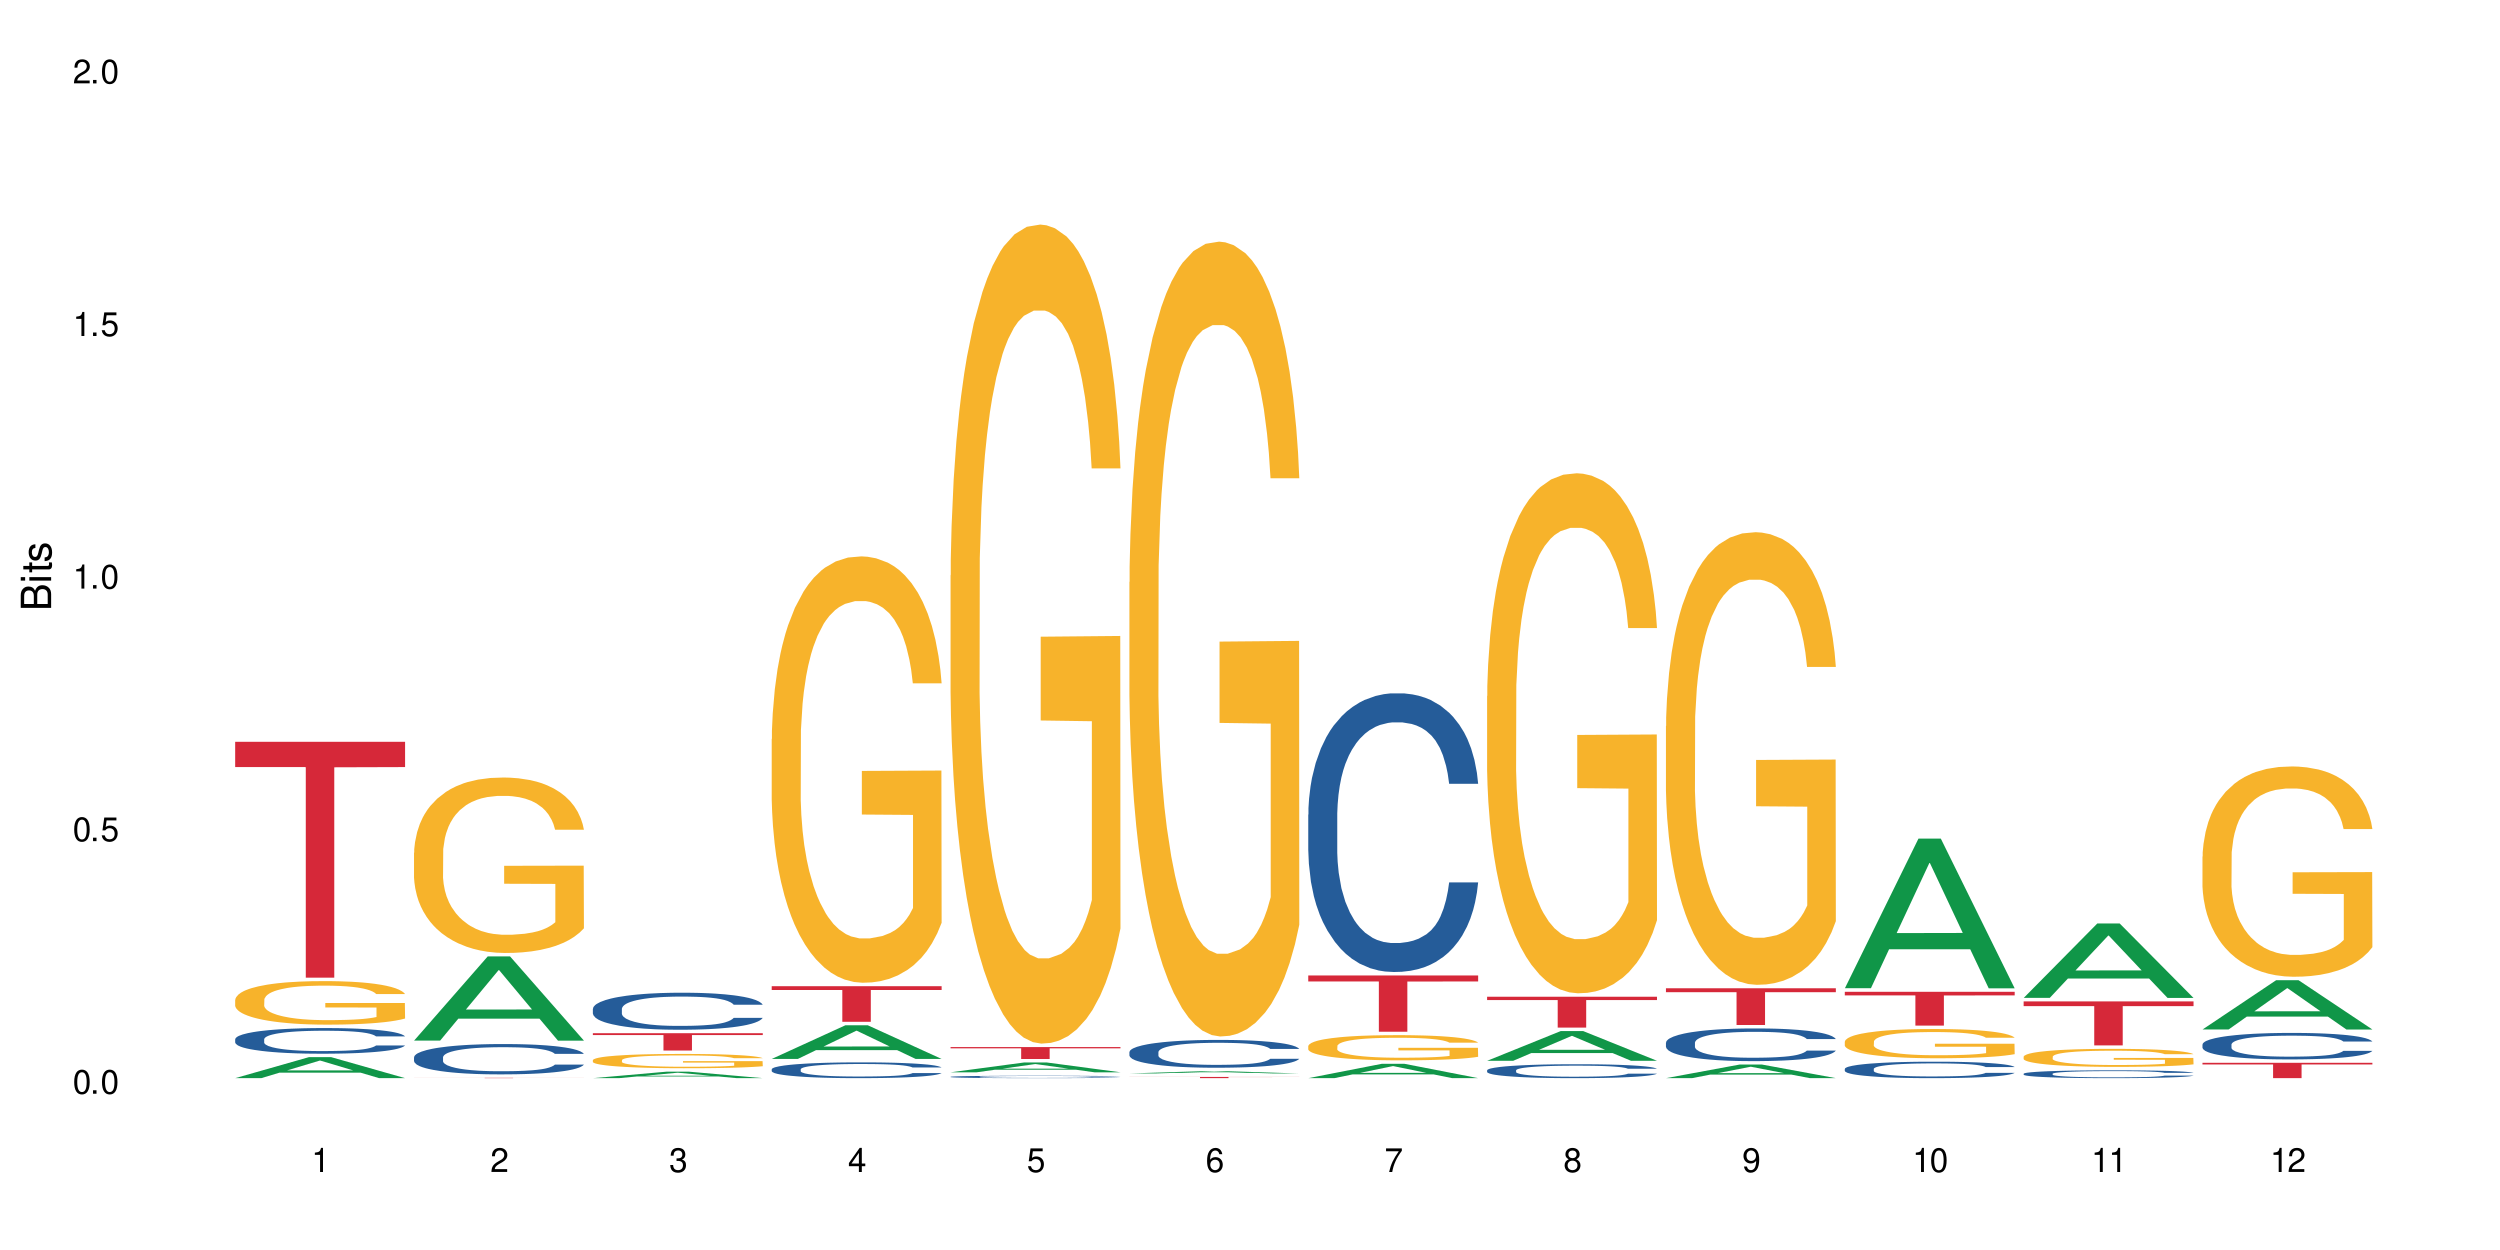 <?xml version="1.0" encoding="UTF-8"?>
<svg xmlns="http://www.w3.org/2000/svg" xmlns:xlink="http://www.w3.org/1999/xlink" width="720" height="360" viewBox="0 0 720 360">
<defs>
<g>
<g id="glyph-0-0">
</g>
<g id="glyph-0-1">
<path d="M 2.641 -6.938 C 2 -6.938 1.422 -6.656 1.078 -6.172 C 0.641 -5.562 0.406 -4.641 0.406 -3.359 C 0.406 -1.016 1.188 0.219 2.641 0.219 C 4.078 0.219 4.859 -1.016 4.859 -3.297 C 4.859 -4.641 4.656 -5.547 4.203 -6.172 C 3.844 -6.656 3.281 -6.938 2.641 -6.938 Z M 2.641 -6.188 C 3.547 -6.188 4 -5.25 4 -3.375 C 4 -1.406 3.562 -0.484 2.625 -0.484 C 1.734 -0.484 1.281 -1.438 1.281 -3.344 C 1.281 -5.25 1.734 -6.188 2.641 -6.188 Z M 2.641 -6.188 "/>
</g>
<g id="glyph-0-2">
<path d="M 1.828 -1 L 0.828 -1 L 0.828 0 L 1.828 0 Z M 1.828 -1 "/>
</g>
<g id="glyph-0-3">
<path d="M 4.562 -6.797 L 1.062 -6.797 L 0.547 -3.094 L 1.328 -3.094 C 1.719 -3.562 2.047 -3.734 2.578 -3.734 C 3.484 -3.734 4.062 -3.109 4.062 -2.094 C 4.062 -1.125 3.484 -0.531 2.578 -0.531 C 1.828 -0.531 1.375 -0.906 1.188 -1.672 L 0.328 -1.672 C 0.453 -1.109 0.547 -0.844 0.75 -0.594 C 1.125 -0.078 1.828 0.219 2.594 0.219 C 3.969 0.219 4.922 -0.781 4.922 -2.219 C 4.922 -3.562 4.031 -4.484 2.719 -4.484 C 2.25 -4.484 1.859 -4.359 1.469 -4.062 L 1.734 -5.969 L 4.562 -5.969 Z M 4.562 -6.797 "/>
</g>
<g id="glyph-0-4">
<path d="M 2.484 -4.938 L 2.484 0 L 3.328 0 L 3.328 -6.938 L 2.766 -6.938 C 2.469 -5.875 2.281 -5.734 0.984 -5.562 L 0.984 -4.938 Z M 2.484 -4.938 "/>
</g>
<g id="glyph-0-5">
<path d="M 4.859 -0.828 L 1.281 -0.828 C 1.359 -1.406 1.672 -1.781 2.5 -2.281 L 3.469 -2.828 C 4.406 -3.344 4.906 -4.062 4.906 -4.906 C 4.906 -5.484 4.672 -6.031 4.266 -6.406 C 3.859 -6.766 3.375 -6.938 2.719 -6.938 C 1.859 -6.938 1.219 -6.625 0.844 -6.031 C 0.609 -5.672 0.5 -5.234 0.484 -4.531 L 1.328 -4.531 C 1.359 -5.016 1.406 -5.281 1.531 -5.516 C 1.75 -5.938 2.188 -6.203 2.703 -6.203 C 3.469 -6.203 4.031 -5.641 4.031 -4.891 C 4.031 -4.344 3.719 -3.859 3.125 -3.516 L 2.234 -3 C 0.812 -2.172 0.406 -1.531 0.328 -0.016 L 4.859 -0.016 Z M 4.859 -0.828 "/>
</g>
<g id="glyph-0-6">
<path d="M 2.125 -3.188 L 2.578 -3.188 C 3.5 -3.188 3.984 -2.766 3.984 -1.922 C 3.984 -1.062 3.469 -0.531 2.594 -0.531 C 1.656 -0.531 1.203 -1 1.156 -2.016 L 0.312 -2.016 C 0.344 -1.453 0.438 -1.094 0.609 -0.781 C 0.953 -0.109 1.625 0.219 2.547 0.219 C 3.953 0.219 4.859 -0.625 4.859 -1.938 C 4.859 -2.828 4.516 -3.297 3.703 -3.594 C 4.344 -3.844 4.656 -4.328 4.656 -5.031 C 4.656 -6.219 3.875 -6.938 2.578 -6.938 C 1.203 -6.938 0.484 -6.172 0.453 -4.703 L 1.297 -4.703 C 1.312 -5.125 1.344 -5.359 1.453 -5.578 C 1.641 -5.969 2.062 -6.203 2.594 -6.203 C 3.344 -6.203 3.797 -5.75 3.797 -5 C 3.797 -4.516 3.609 -4.219 3.25 -4.047 C 3.016 -3.953 2.703 -3.922 2.125 -3.906 Z M 2.125 -3.188 "/>
</g>
<g id="glyph-0-7">
<path d="M 3.141 -1.672 L 3.141 0 L 3.984 0 L 3.984 -1.672 L 4.984 -1.672 L 4.984 -2.438 L 3.984 -2.438 L 3.984 -6.938 L 3.359 -6.938 L 0.266 -2.578 L 0.266 -1.672 Z M 3.141 -2.438 L 1 -2.438 L 3.141 -5.5 Z M 3.141 -2.438 "/>
</g>
<g id="glyph-0-8">
<path d="M 4.781 -5.125 C 4.609 -6.266 3.891 -6.938 2.844 -6.938 C 2.094 -6.938 1.422 -6.578 1.031 -5.953 C 0.594 -5.266 0.406 -4.422 0.406 -3.172 C 0.406 -2 0.578 -1.25 0.984 -0.641 C 1.359 -0.078 1.953 0.219 2.703 0.219 C 3.984 0.219 4.922 -0.75 4.922 -2.094 C 4.922 -3.375 4.062 -4.281 2.844 -4.281 C 2.172 -4.281 1.641 -4.031 1.281 -3.516 C 1.281 -5.234 1.828 -6.188 2.797 -6.188 C 3.391 -6.188 3.797 -5.797 3.938 -5.125 Z M 2.734 -3.531 C 3.547 -3.531 4.062 -2.953 4.062 -2.031 C 4.062 -1.156 3.484 -0.531 2.703 -0.531 C 1.922 -0.531 1.328 -1.188 1.328 -2.078 C 1.328 -2.938 1.906 -3.531 2.734 -3.531 Z M 2.734 -3.531 "/>
</g>
<g id="glyph-0-9">
<path d="M 4.984 -6.797 L 0.438 -6.797 L 0.438 -5.969 L 4.109 -5.969 C 2.5 -3.656 1.828 -2.234 1.328 0 L 2.219 0 C 2.594 -2.172 3.453 -4.047 4.984 -6.094 Z M 4.984 -6.797 "/>
</g>
<g id="glyph-0-10">
<path d="M 3.75 -3.656 C 4.469 -4.094 4.688 -4.438 4.688 -5.078 C 4.688 -6.172 3.844 -6.938 2.641 -6.938 C 1.438 -6.938 0.594 -6.172 0.594 -5.094 C 0.594 -4.438 0.812 -4.094 1.516 -3.656 C 0.734 -3.266 0.359 -2.703 0.359 -1.922 C 0.359 -0.656 1.281 0.219 2.641 0.219 C 3.984 0.219 4.922 -0.656 4.922 -1.922 C 4.922 -2.703 4.531 -3.266 3.75 -3.656 Z M 2.641 -6.188 C 3.359 -6.188 3.812 -5.75 3.812 -5.062 C 3.812 -4.406 3.344 -3.984 2.641 -3.984 C 1.922 -3.984 1.453 -4.406 1.453 -5.078 C 1.453 -5.75 1.922 -6.188 2.641 -6.188 Z M 2.641 -3.266 C 3.484 -3.266 4.062 -2.719 4.062 -1.906 C 4.062 -1.078 3.484 -0.531 2.625 -0.531 C 1.797 -0.531 1.219 -1.094 1.219 -1.906 C 1.219 -2.719 1.781 -3.266 2.641 -3.266 Z M 2.641 -3.266 "/>
</g>
<g id="glyph-0-11">
<path d="M 0.516 -1.578 C 0.672 -0.453 1.406 0.219 2.438 0.219 C 3.188 0.219 3.859 -0.141 4.266 -0.766 C 4.688 -1.453 4.891 -2.297 4.891 -3.547 C 4.891 -4.719 4.703 -5.453 4.312 -6.078 C 3.938 -6.641 3.344 -6.938 2.594 -6.938 C 1.297 -6.938 0.359 -5.969 0.359 -4.625 C 0.359 -3.344 1.234 -2.453 2.453 -2.453 C 3.094 -2.453 3.578 -2.672 4.016 -3.203 C 4 -1.484 3.469 -0.531 2.5 -0.531 C 1.906 -0.531 1.484 -0.906 1.359 -1.578 Z M 2.578 -6.203 C 3.375 -6.203 3.969 -5.531 3.969 -4.641 C 3.969 -3.797 3.391 -3.188 2.547 -3.188 C 1.734 -3.188 1.234 -3.766 1.234 -4.688 C 1.234 -5.562 1.797 -6.203 2.578 -6.203 Z M 2.578 -6.203 "/>
</g>
<g id="glyph-1-0">
</g>
<g id="glyph-1-1">
<path d="M 0 -0.953 L 0 -4.891 C 0 -5.719 -0.234 -6.344 -0.734 -6.797 C -1.188 -7.234 -1.812 -7.469 -2.5 -7.469 C -3.547 -7.469 -4.188 -7 -4.625 -5.875 C -4.984 -6.688 -5.625 -7.094 -6.531 -7.094 C -7.172 -7.094 -7.734 -6.859 -8.141 -6.391 C -8.562 -5.922 -8.75 -5.344 -8.75 -4.5 L -8.75 -0.953 Z M -4.984 -2.062 L -7.766 -2.062 L -7.766 -4.219 C -7.766 -4.844 -7.688 -5.203 -7.453 -5.5 C -7.219 -5.812 -6.859 -5.969 -6.375 -5.969 C -5.891 -5.969 -5.531 -5.812 -5.297 -5.5 C -5.062 -5.203 -4.984 -4.844 -4.984 -4.219 Z M -0.984 -2.062 L -4 -2.062 L -4 -4.781 C -4 -5.766 -3.438 -6.359 -2.484 -6.359 C -1.547 -6.359 -0.984 -5.766 -0.984 -4.781 Z M -0.984 -2.062 "/>
</g>
<g id="glyph-1-2">
<path d="M -6.281 -1.797 L -6.281 -0.797 L 0 -0.797 L 0 -1.797 Z M -8.75 -1.797 L -8.75 -0.797 L -7.484 -0.797 L -7.484 -1.797 Z M -8.75 -1.797 "/>
</g>
<g id="glyph-1-3">
<path d="M -6.281 -3.047 L -6.281 -2.016 L -8.016 -2.016 L -8.016 -1.016 L -6.281 -1.016 L -6.281 -0.172 L -5.469 -0.172 L -5.469 -1.016 L -0.719 -1.016 C -0.078 -1.016 0.281 -1.453 0.281 -2.234 C 0.281 -2.5 0.25 -2.719 0.188 -3.047 L -0.641 -3.047 C -0.609 -2.906 -0.594 -2.766 -0.594 -2.562 C -0.594 -2.141 -0.719 -2.016 -1.156 -2.016 L -5.469 -2.016 L -5.469 -3.047 Z M -6.281 -3.047 "/>
</g>
<g id="glyph-1-4">
<path d="M -4.531 -5.25 C -5.766 -5.25 -6.469 -4.422 -6.469 -2.969 C -6.469 -1.516 -5.719 -0.562 -4.547 -0.562 C -3.562 -0.562 -3.094 -1.062 -2.734 -2.562 L -2.516 -3.484 C -2.344 -4.188 -2.094 -4.469 -1.641 -4.469 C -1.047 -4.469 -0.641 -3.875 -0.641 -3 C -0.641 -2.453 -0.797 -2 -1.062 -1.75 C -1.25 -1.594 -1.422 -1.531 -1.875 -1.469 L -1.875 -0.406 C -0.422 -0.453 0.281 -1.266 0.281 -2.922 C 0.281 -4.5 -0.5 -5.516 -1.719 -5.516 C -2.656 -5.516 -3.172 -4.984 -3.469 -3.734 L -3.703 -2.766 C -3.891 -1.953 -4.156 -1.609 -4.594 -1.609 C -5.188 -1.609 -5.547 -2.125 -5.547 -2.938 C -5.547 -3.75 -5.203 -4.172 -4.531 -4.203 Z M -4.531 -5.25 "/>
</g>
</g>
</defs>
<rect x="-72" y="-36" width="864" height="432" fill="rgb(100%, 100%, 100%)" fill-opacity="1"/>
<path fill-rule="nonzero" fill="rgb(6.275%, 58.824%, 28.235%)" fill-opacity="1" d="M 67.73 310.504 L 67.785 310.496 L 88.957 304.461 L 95.387 304.461 L 116.664 310.508 L 109.188 310.508 L 103.855 308.93 L 80.488 308.93 L 75.258 310.504 L 67.73 310.504 L 82.734 308.277 L 101.711 308.27 L 92.25 305.449 L 92.145 305.441 L 92.039 305.461 L 82.684 308.27 L 82.734 308.277 Z M 67.73 310.504 "/>
<path fill-rule="nonzero" fill="rgb(14.51%, 36.078%, 60%)" fill-opacity="1" d="M 67.73 299.301 L 67.789 299.293 L 67.789 299.133 L 67.969 298.875 L 68.387 298.551 L 68.805 298.328 L 69.879 297.93 L 71.371 297.547 L 72.922 297.25 L 74.055 297.074 L 75.07 296.938 L 77.398 296.688 L 78.891 296.562 L 80.5 296.445 L 82.469 296.332 L 83.902 296.262 L 87.125 296.156 L 89.512 296.109 L 91.363 296.09 L 95.359 296.09 L 97.746 296.113 L 99.477 296.148 L 101.387 296.203 L 102.996 296.262 L 105.801 296.414 L 108.309 296.602 L 109.441 296.711 L 111.234 296.918 L 112.605 297.121 L 113.559 297.297 L 114.633 297.547 L 115.59 297.852 L 116.305 298.195 L 116.664 298.484 L 108.309 298.484 L 107.891 298.215 L 107.414 298.004 L 106.52 297.727 L 105.625 297.531 L 104.371 297.336 L 103.238 297.207 L 101.684 297.082 L 100.312 297 L 98.879 296.938 L 97.508 296.898 L 94.883 296.859 L 91.84 296.859 L 90.707 296.871 L 88.379 296.926 L 87.125 296.973 L 85.336 297.066 L 84.082 297.156 L 82.59 297.289 L 81.574 297.406 L 80.32 297.578 L 79.426 297.734 L 78.414 297.957 L 77.816 298.125 L 77.277 298.316 L 76.801 298.539 L 76.441 298.773 L 76.203 299.023 L 76.086 299.266 L 76.086 300.312 L 76.203 300.555 L 76.504 300.84 L 77.277 301.25 L 78.414 301.609 L 79.727 301.895 L 80.977 302.094 L 81.695 302.191 L 82.648 302.297 L 84.141 302.434 L 86.289 302.566 L 87.543 302.621 L 89.453 302.676 L 91.422 302.703 L 94.047 302.703 L 96.375 302.676 L 97.926 302.641 L 99.535 302.59 L 101.746 302.473 L 103.117 302.367 L 104.312 302.238 L 105.207 302.109 L 105.801 302 L 106.699 301.793 L 107.414 301.562 L 107.949 301.324 L 108.309 301.098 L 116.664 301.098 L 116.305 301.367 L 115.77 301.629 L 115.23 301.824 L 114.395 302.062 L 113.441 302.27 L 112.066 302.508 L 110.934 302.664 L 109.441 302.832 L 108.07 302.961 L 106.578 303.074 L 104.371 303.207 L 102.938 303.277 L 101.387 303.336 L 99.535 303.391 L 97.211 303.438 L 94.703 303.465 L 92.375 303.473 L 89.871 303.457 L 88.02 303.434 L 85.574 303.371 L 82.531 303.25 L 80.32 303.121 L 78.59 302.992 L 77.102 302.859 L 75.43 302.676 L 73.281 302.379 L 71.969 302.148 L 71.074 301.961 L 70.059 301.695 L 69.344 301.461 L 68.508 301.082 L 67.91 300.605 L 67.73 300.23 Z M 67.73 299.301 "/>
<path fill-rule="nonzero" fill="rgb(96.863%, 70.196%, 16.863%)" fill-opacity="1" d="M 67.73 287.934 L 67.789 287.922 L 67.789 287.691 L 68.031 287.176 L 68.625 286.465 L 69.402 285.883 L 70.238 285.422 L 70.773 285.184 L 71.668 284.84 L 72.445 284.586 L 74.414 284.07 L 76.922 283.59 L 78.293 283.387 L 79.844 283.191 L 82.051 282.973 L 83.066 282.895 L 86.172 282.711 L 89.691 282.594 L 93.57 282.559 L 95.359 282.57 L 97.805 282.617 L 101.148 282.742 L 103.059 282.859 L 104.551 282.973 L 106.102 283.121 L 108.012 283.352 L 109.801 283.625 L 111.234 283.902 L 112.664 284.242 L 113.859 284.609 L 114.871 285.012 L 115.77 285.492 L 116.305 285.895 L 116.664 286.293 L 108.367 286.293 L 107.891 285.895 L 107.355 285.582 L 106.461 285.207 L 105.562 284.93 L 104.668 284.715 L 102.996 284.414 L 101.566 284.234 L 99.777 284.07 L 98.047 283.969 L 96.074 283.902 L 94.883 283.879 L 91.719 283.879 L 88.855 283.957 L 87.184 284.051 L 85.992 284.141 L 84.32 284.312 L 83.305 284.449 L 82.707 284.543 L 80.918 284.898 L 79.727 285.219 L 79.07 285.434 L 78.234 285.777 L 77.637 286.086 L 76.98 286.547 L 76.621 286.891 L 76.145 287.668 L 76.086 289.73 L 76.266 290.164 L 76.621 290.633 L 77.102 291.047 L 77.816 291.48 L 78.531 291.812 L 79.785 292.262 L 80.859 292.559 L 81.695 292.754 L 83.305 293.062 L 83.961 293.164 L 85.512 293.371 L 87.125 293.531 L 89.094 293.668 L 90.586 293.738 L 92.973 293.797 L 96.016 293.797 L 99.598 293.727 L 101.863 293.637 L 103.414 293.543 L 104.43 293.465 L 105.684 293.336 L 106.578 293.223 L 107.414 293.098 L 108.43 292.902 L 108.43 290.164 L 93.688 290.152 L 93.688 288.871 L 116.602 288.859 L 116.664 293.336 L 115.41 293.645 L 113.859 293.945 L 112.367 294.172 L 110.816 294.367 L 108.605 294.586 L 106.816 294.723 L 104.07 294.883 L 101.566 294.984 L 98.941 295.055 L 96.613 295.09 L 93.867 295.102 L 91.422 295.078 L 88.797 295.008 L 86.707 294.918 L 84.797 294.805 L 82.887 294.652 L 80.5 294.414 L 78.949 294.219 L 77.34 293.98 L 75.727 293.691 L 74.297 293.383 L 73.34 293.141 L 72.387 292.867 L 71.371 292.523 L 70.418 292.133 L 69.699 291.781 L 69.043 291.379 L 68.566 291 L 68.09 290.484 L 67.852 290.074 L 67.73 289.719 Z M 67.73 287.934 "/>
<path fill-rule="nonzero" fill="rgb(83.922%, 15.686%, 22.353%)" fill-opacity="1" d="M 67.73 213.648 L 116.664 213.648 L 116.664 220.918 L 96.27 220.984 L 96.27 281.574 L 88.066 281.574 L 88.066 221.047 L 87.945 220.918 L 67.73 220.918 Z M 67.73 213.648 "/>
<path fill-rule="nonzero" fill="rgb(6.275%, 58.824%, 28.235%)" fill-opacity="1" d="M 119.238 299.684 L 119.289 299.66 L 140.465 275.445 L 146.895 275.445 L 168.172 299.703 L 160.695 299.703 L 155.363 293.371 L 131.996 293.371 L 126.766 299.684 L 119.238 299.684 L 134.242 290.754 L 153.219 290.73 L 143.758 279.41 L 143.652 279.387 L 143.547 279.453 L 134.191 290.73 L 134.242 290.754 Z M 119.238 299.684 "/>
<path fill-rule="nonzero" fill="rgb(14.51%, 36.078%, 60%)" fill-opacity="1" d="M 119.238 304.492 L 119.297 304.484 L 119.297 304.293 L 119.477 303.988 L 119.895 303.605 L 120.312 303.34 L 121.387 302.871 L 122.879 302.414 L 124.43 302.066 L 125.562 301.855 L 126.578 301.699 L 128.906 301.402 L 130.398 301.25 L 132.008 301.113 L 133.977 300.98 L 135.41 300.898 L 138.633 300.773 L 141.02 300.715 L 142.871 300.691 L 146.867 300.691 L 149.254 300.723 L 150.984 300.766 L 152.895 300.828 L 154.504 300.898 L 157.309 301.074 L 159.816 301.297 L 160.949 301.426 L 162.742 301.672 L 164.113 301.914 L 165.066 302.121 L 166.141 302.414 L 167.098 302.773 L 167.812 303.184 L 168.172 303.523 L 159.816 303.523 L 159.398 303.207 L 158.922 302.957 L 158.027 302.633 L 157.133 302.398 L 155.879 302.168 L 154.746 302.016 L 153.191 301.867 L 151.82 301.77 L 150.387 301.699 L 149.016 301.648 L 146.391 301.602 L 143.348 301.602 L 142.211 301.617 L 139.887 301.684 L 138.633 301.738 L 136.844 301.848 L 135.59 301.953 L 134.098 302.113 L 133.082 302.25 L 131.828 302.457 L 130.934 302.641 L 129.922 302.902 L 129.324 303.102 L 128.785 303.324 L 128.309 303.59 L 127.949 303.867 L 127.711 304.164 L 127.594 304.449 L 127.594 305.688 L 127.711 305.977 L 128.012 306.312 L 128.785 306.797 L 129.922 307.219 L 131.234 307.555 L 132.484 307.797 L 133.203 307.906 L 134.156 308.035 L 135.648 308.195 L 137.797 308.355 L 139.051 308.418 L 140.961 308.48 L 142.93 308.512 L 145.555 308.512 L 147.883 308.48 L 149.434 308.441 L 151.043 308.379 L 153.254 308.242 L 154.625 308.113 L 155.816 307.961 L 156.715 307.812 L 157.309 307.684 L 158.207 307.438 L 158.922 307.164 L 159.457 306.887 L 159.816 306.613 L 168.172 306.613 L 167.812 306.934 L 167.277 307.246 L 166.738 307.477 L 165.902 307.754 L 164.949 308.004 L 163.574 308.281 L 162.441 308.465 L 160.949 308.664 L 159.578 308.816 L 158.086 308.953 L 155.879 309.113 L 154.445 309.191 L 152.895 309.262 L 151.043 309.328 L 148.719 309.383 L 146.211 309.414 L 143.883 309.422 L 141.379 309.406 L 139.527 309.375 L 137.082 309.305 L 134.039 309.16 L 131.828 309.008 L 130.098 308.855 L 128.605 308.695 L 126.938 308.48 L 124.789 308.129 L 123.477 307.859 L 122.582 307.637 L 121.566 307.324 L 120.852 307.043 L 120.016 306.598 L 119.418 306.031 L 119.238 305.594 Z M 119.238 304.492 "/>
<path fill-rule="nonzero" fill="rgb(96.863%, 70.196%, 16.863%)" fill-opacity="1" d="M 119.238 245.566 L 119.297 245.52 L 119.297 244.598 L 119.535 242.523 L 120.133 239.66 L 120.91 237.305 L 121.746 235.461 L 122.281 234.492 L 123.176 233.105 L 123.953 232.09 L 125.922 230.016 L 128.43 228.074 L 129.801 227.246 L 131.352 226.461 L 133.559 225.582 L 134.574 225.262 L 137.676 224.523 L 141.199 224.062 L 145.078 223.922 L 146.867 223.969 L 149.312 224.152 L 152.656 224.66 L 154.566 225.121 L 156.059 225.582 L 157.609 226.184 L 159.52 227.105 L 161.309 228.215 L 162.742 229.32 L 164.172 230.707 L 165.367 232.184 L 166.379 233.801 L 167.277 235.738 L 167.812 237.352 L 168.172 238.969 L 159.875 238.969 L 159.398 237.352 L 158.863 236.105 L 157.965 234.582 L 157.07 233.477 L 156.176 232.598 L 154.504 231.398 L 153.074 230.66 L 151.281 230.016 L 149.551 229.598 L 147.582 229.32 L 146.391 229.23 L 143.227 229.23 L 140.363 229.555 L 138.691 229.922 L 137.5 230.293 L 135.828 230.984 L 134.812 231.539 L 134.215 231.906 L 132.426 233.336 L 131.234 234.629 L 130.578 235.508 L 129.742 236.891 L 129.145 238.137 L 128.488 239.984 L 128.129 241.367 L 127.652 244.508 L 127.594 252.812 L 127.773 254.566 L 128.129 256.461 L 128.605 258.121 L 129.324 259.875 L 130.039 261.215 L 131.293 263.012 L 132.367 264.215 L 133.203 264.996 L 134.812 266.242 L 135.469 266.66 L 137.02 267.488 L 138.633 268.137 L 140.602 268.691 L 142.094 268.965 L 144.48 269.199 L 147.523 269.199 L 151.105 268.922 L 153.371 268.551 L 154.922 268.184 L 155.938 267.859 L 157.191 267.352 L 158.086 266.891 L 158.922 266.383 L 159.938 265.598 L 159.938 254.566 L 145.195 254.52 L 145.195 249.352 L 168.109 249.305 L 168.172 267.352 L 166.918 268.598 L 165.367 269.797 L 163.875 270.719 L 162.324 271.504 L 160.113 272.383 L 158.324 272.938 L 155.578 273.582 L 153.074 273.996 L 150.449 274.273 L 148.121 274.414 L 145.375 274.457 L 142.93 274.367 L 140.305 274.09 L 138.215 273.719 L 136.305 273.258 L 134.395 272.66 L 132.008 271.691 L 130.457 270.906 L 128.848 269.938 L 127.234 268.781 L 125.801 267.535 L 124.848 266.566 L 123.895 265.461 L 122.879 264.074 L 121.926 262.504 L 121.207 261.074 L 120.551 259.461 L 120.074 257.938 L 119.598 255.859 L 119.359 254.199 L 119.238 252.766 Z M 119.238 245.566 "/>
<path fill-rule="nonzero" fill="rgb(83.922%, 15.686%, 22.353%)" fill-opacity="1" d="M 119.238 310.41 L 168.172 310.41 L 168.172 310.422 L 147.777 310.422 L 147.777 310.508 L 139.574 310.508 L 139.574 310.422 L 119.238 310.422 Z M 119.238 310.41 "/>
<path fill-rule="nonzero" fill="rgb(6.275%, 58.824%, 28.235%)" fill-opacity="1" d="M 170.746 310.508 L 170.797 310.504 L 191.973 308.641 L 198.402 308.641 L 219.68 310.508 L 212.203 310.508 L 206.871 310.02 L 183.504 310.02 L 178.273 310.508 L 170.746 310.508 L 185.75 309.82 L 204.727 309.816 L 195.266 308.945 L 195.16 308.945 L 195.055 308.949 L 185.699 309.816 L 185.75 309.82 Z M 170.746 310.508 "/>
<path fill-rule="nonzero" fill="rgb(14.51%, 36.078%, 60%)" fill-opacity="1" d="M 170.746 290.547 L 170.805 290.539 L 170.805 290.305 L 170.984 289.934 L 171.402 289.469 L 171.82 289.145 L 172.895 288.57 L 174.387 288.016 L 175.938 287.586 L 177.07 287.332 L 178.086 287.141 L 180.414 286.777 L 181.906 286.594 L 183.516 286.43 L 185.484 286.262 L 186.918 286.164 L 190.141 286.008 L 192.527 285.941 L 194.375 285.91 L 198.375 285.91 L 200.762 285.949 L 202.492 286 L 204.402 286.078 L 206.012 286.164 L 208.816 286.379 L 211.324 286.652 L 212.457 286.809 L 214.25 287.109 L 215.621 287.402 L 216.574 287.656 L 217.648 288.016 L 218.605 288.453 L 219.32 288.949 L 219.68 289.371 L 211.324 289.371 L 210.906 288.98 L 210.43 288.68 L 209.535 288.277 L 208.641 287.996 L 207.387 287.715 L 206.25 287.527 L 204.699 287.344 L 203.328 287.227 L 201.895 287.141 L 200.523 287.082 L 197.898 287.023 L 194.855 287.023 L 193.719 287.043 L 191.395 287.121 L 190.141 287.188 L 188.352 287.324 L 187.098 287.449 L 185.605 287.645 L 184.59 287.812 L 183.336 288.062 L 182.441 288.289 L 181.426 288.609 L 180.832 288.852 L 180.293 289.125 L 179.816 289.449 L 179.457 289.789 L 179.219 290.148 L 179.102 290.5 L 179.102 292.008 L 179.219 292.359 L 179.52 292.77 L 180.293 293.363 L 181.426 293.879 L 182.742 294.289 L 183.992 294.578 L 184.711 294.715 L 185.664 294.871 L 187.156 295.066 L 189.305 295.262 L 190.559 295.34 L 192.469 295.418 L 194.438 295.457 L 197.062 295.457 L 199.391 295.418 L 200.941 295.367 L 202.551 295.289 L 204.762 295.125 L 206.133 294.969 L 207.324 294.785 L 208.223 294.598 L 208.816 294.445 L 209.711 294.141 L 210.43 293.812 L 210.965 293.469 L 211.324 293.137 L 219.68 293.137 L 219.32 293.527 L 218.785 293.906 L 218.246 294.191 L 217.41 294.531 L 216.457 294.832 L 215.082 295.176 L 213.949 295.398 L 212.457 295.641 L 211.086 295.828 L 209.594 295.992 L 207.387 296.188 L 205.953 296.285 L 204.402 296.371 L 202.551 296.449 L 200.227 296.52 L 197.719 296.559 L 195.391 296.566 L 192.887 296.547 L 191.035 296.508 L 188.59 296.422 L 185.547 296.246 L 183.336 296.059 L 181.605 295.875 L 180.113 295.68 L 178.445 295.418 L 176.297 294.988 L 174.984 294.656 L 174.086 294.387 L 173.074 294.004 L 172.355 293.664 L 171.523 293.117 L 170.926 292.426 L 170.746 291.891 Z M 170.746 290.547 "/>
<path fill-rule="nonzero" fill="rgb(96.863%, 70.196%, 16.863%)" fill-opacity="1" d="M 170.746 305.297 L 170.805 305.293 L 170.805 305.219 L 171.043 305.051 L 171.641 304.816 L 172.418 304.625 L 173.254 304.473 L 173.789 304.395 L 174.684 304.281 L 175.461 304.199 L 177.43 304.031 L 179.938 303.871 L 181.309 303.805 L 182.859 303.742 L 185.066 303.668 L 186.082 303.645 L 189.184 303.582 L 192.707 303.547 L 196.586 303.535 L 198.375 303.539 L 200.82 303.551 L 204.164 303.594 L 206.074 303.633 L 207.566 303.668 L 209.117 303.719 L 211.027 303.793 L 212.816 303.883 L 214.25 303.973 L 215.68 304.086 L 216.875 304.207 L 217.887 304.34 L 218.785 304.496 L 219.32 304.629 L 219.68 304.762 L 211.383 304.762 L 210.906 304.629 L 210.371 304.527 L 209.473 304.402 L 208.578 304.312 L 207.684 304.242 L 206.012 304.145 L 204.582 304.082 L 202.789 304.031 L 201.059 303.996 L 199.09 303.973 L 197.898 303.965 L 194.734 303.965 L 191.871 303.992 L 190.199 304.023 L 189.008 304.055 L 187.336 304.109 L 186.32 304.156 L 185.723 304.184 L 183.934 304.301 L 182.742 304.406 L 182.086 304.477 L 181.25 304.59 L 180.652 304.691 L 179.996 304.844 L 179.637 304.957 L 179.16 305.211 L 179.102 305.891 L 179.281 306.031 L 179.637 306.188 L 180.113 306.32 L 180.832 306.465 L 181.547 306.574 L 182.801 306.723 L 183.875 306.82 L 184.711 306.883 L 186.32 306.984 L 186.977 307.02 L 188.527 307.086 L 190.141 307.137 L 192.109 307.184 L 193.602 307.207 L 195.988 307.227 L 199.031 307.227 L 202.613 307.203 L 204.879 307.172 L 206.43 307.141 L 207.445 307.117 L 208.699 307.074 L 209.594 307.035 L 210.43 306.996 L 211.445 306.93 L 211.445 306.031 L 196.703 306.027 L 196.703 305.605 L 219.617 305.602 L 219.68 307.074 L 218.426 307.176 L 216.875 307.273 L 215.383 307.348 L 213.832 307.414 L 211.621 307.484 L 209.832 307.531 L 207.086 307.582 L 204.582 307.617 L 201.957 307.641 L 199.629 307.648 L 196.883 307.652 L 194.438 307.645 L 191.812 307.625 L 189.723 307.594 L 187.812 307.555 L 185.902 307.508 L 183.516 307.43 L 181.965 307.363 L 180.355 307.285 L 178.742 307.191 L 177.309 307.09 L 176.355 307.012 L 175.402 306.922 L 174.387 306.809 L 173.43 306.68 L 172.715 306.562 L 172.059 306.43 L 171.582 306.309 L 171.105 306.137 L 170.867 306.004 L 170.746 305.887 Z M 170.746 305.297 "/>
<path fill-rule="nonzero" fill="rgb(83.922%, 15.686%, 22.353%)" fill-opacity="1" d="M 170.746 297.555 L 219.68 297.555 L 219.68 298.09 L 199.285 298.094 L 199.285 302.547 L 191.078 302.547 L 191.078 298.098 L 190.961 298.09 L 170.746 298.09 Z M 170.746 297.555 "/>
<path fill-rule="nonzero" fill="rgb(6.275%, 58.824%, 28.235%)" fill-opacity="1" d="M 222.254 304.969 L 222.305 304.957 L 243.48 295.273 L 249.91 295.273 L 271.188 304.977 L 263.711 304.977 L 258.379 302.445 L 235.008 302.445 L 229.781 304.969 L 222.254 304.969 L 237.258 301.395 L 256.234 301.387 L 246.773 296.859 L 246.668 296.848 L 246.562 296.875 L 237.207 301.387 L 237.258 301.395 Z M 222.254 304.969 "/>
<path fill-rule="nonzero" fill="rgb(14.51%, 36.078%, 60%)" fill-opacity="1" d="M 222.254 307.941 L 222.312 307.938 L 222.312 307.836 L 222.492 307.68 L 222.91 307.48 L 223.328 307.344 L 224.402 307.098 L 225.895 306.859 L 227.445 306.68 L 228.578 306.57 L 229.594 306.488 L 231.922 306.332 L 233.414 306.254 L 235.023 306.184 L 236.992 306.113 L 238.426 306.07 L 241.648 306.004 L 244.035 305.977 L 245.883 305.965 L 249.883 305.965 L 252.27 305.98 L 254 306 L 255.91 306.035 L 257.52 306.07 L 260.324 306.164 L 262.832 306.281 L 263.965 306.348 L 265.754 306.477 L 267.129 306.598 L 268.082 306.707 L 269.156 306.859 L 270.113 307.047 L 270.828 307.262 L 271.188 307.438 L 262.832 307.438 L 262.414 307.273 L 261.938 307.145 L 261.043 306.973 L 260.145 306.852 L 258.895 306.73 L 257.758 306.652 L 256.207 306.574 L 254.836 306.523 L 253.402 306.488 L 252.031 306.461 L 249.406 306.438 L 246.363 306.438 L 245.227 306.445 L 242.902 306.48 L 241.648 306.508 L 239.855 306.566 L 238.605 306.621 L 237.113 306.703 L 236.098 306.773 L 234.844 306.883 L 233.949 306.977 L 232.934 307.113 L 232.34 307.219 L 231.801 307.336 L 231.324 307.473 L 230.965 307.617 L 230.727 307.77 L 230.609 307.922 L 230.609 308.566 L 230.727 308.715 L 231.027 308.887 L 231.801 309.141 L 232.934 309.363 L 234.25 309.535 L 235.5 309.66 L 236.219 309.719 L 237.172 309.785 L 238.664 309.871 L 240.812 309.953 L 242.066 309.984 L 243.977 310.02 L 245.945 310.035 L 248.57 310.035 L 250.898 310.02 L 252.449 309.996 L 254.059 309.965 L 256.266 309.895 L 257.641 309.828 L 258.832 309.75 L 259.73 309.668 L 260.324 309.602 L 261.219 309.473 L 261.938 309.332 L 262.473 309.188 L 262.832 309.047 L 271.188 309.047 L 270.828 309.211 L 270.289 309.375 L 269.754 309.496 L 268.918 309.641 L 267.965 309.77 L 266.59 309.914 L 265.457 310.012 L 263.965 310.113 L 262.594 310.191 L 261.102 310.266 L 258.895 310.348 L 257.461 310.387 L 255.91 310.426 L 254.059 310.461 L 251.73 310.488 L 249.227 310.504 L 246.898 310.508 L 244.391 310.5 L 242.543 310.484 L 240.098 310.445 L 237.051 310.371 L 234.844 310.293 L 233.113 310.215 L 231.621 310.133 L 229.953 310.02 L 227.805 309.836 L 226.492 309.695 L 225.594 309.578 L 224.582 309.418 L 223.863 309.27 L 223.031 309.039 L 222.434 308.742 L 222.254 308.516 Z M 222.254 307.941 "/>
<path fill-rule="nonzero" fill="rgb(96.863%, 70.196%, 16.863%)" fill-opacity="1" d="M 222.254 212.832 L 222.312 212.719 L 222.312 210.477 L 222.551 205.43 L 223.148 198.477 L 223.926 192.758 L 224.762 188.273 L 225.297 185.918 L 226.191 182.555 L 226.969 180.086 L 228.938 175.039 L 231.445 170.328 L 232.816 168.312 L 234.367 166.402 L 236.574 164.273 L 237.59 163.488 L 240.691 161.695 L 244.215 160.574 L 248.094 160.234 L 249.883 160.348 L 252.328 160.797 L 255.672 162.031 L 257.582 163.152 L 259.07 164.273 L 260.625 165.73 L 262.535 167.973 L 264.324 170.664 L 265.754 173.355 L 267.188 176.723 L 268.383 180.309 L 269.395 184.234 L 270.289 188.945 L 270.828 192.871 L 271.188 196.793 L 262.891 196.793 L 262.414 192.871 L 261.875 189.844 L 260.98 186.141 L 260.086 183.449 L 259.191 181.32 L 257.52 178.402 L 256.09 176.609 L 254.297 175.039 L 252.566 174.031 L 250.598 173.355 L 249.406 173.133 L 246.242 173.133 L 243.379 173.918 L 241.707 174.816 L 240.516 175.711 L 238.844 177.395 L 237.828 178.738 L 237.23 179.637 L 235.441 183.113 L 234.25 186.254 L 233.59 188.383 L 232.758 191.75 L 232.16 194.777 L 231.504 199.262 L 231.145 202.625 L 230.668 210.254 L 230.609 230.438 L 230.785 234.699 L 231.145 239.297 L 231.621 243.336 L 232.34 247.594 L 233.055 250.848 L 234.309 255.223 L 235.383 258.137 L 236.219 260.043 L 237.828 263.07 L 238.484 264.082 L 240.035 266.098 L 241.648 267.668 L 243.617 269.016 L 245.109 269.688 L 247.496 270.25 L 250.539 270.25 L 254.121 269.574 L 256.387 268.68 L 257.938 267.781 L 258.953 266.996 L 260.207 265.762 L 261.102 264.641 L 261.938 263.406 L 262.949 261.5 L 262.949 234.699 L 248.211 234.586 L 248.211 222.027 L 271.125 221.914 L 271.188 265.762 L 269.934 268.789 L 268.383 271.707 L 266.891 273.949 L 265.34 275.855 L 263.129 277.988 L 261.34 279.332 L 258.594 280.902 L 256.09 281.91 L 253.465 282.586 L 251.137 282.922 L 248.391 283.031 L 245.945 282.809 L 243.32 282.137 L 241.23 281.238 L 239.32 280.117 L 237.41 278.66 L 235.023 276.305 L 233.473 274.398 L 231.859 272.043 L 230.25 269.238 L 228.816 266.211 L 227.863 263.855 L 226.91 261.164 L 225.895 257.801 L 224.938 253.988 L 224.223 250.512 L 223.566 246.586 L 223.09 242.887 L 222.613 237.84 L 222.375 233.801 L 222.254 230.324 Z M 222.254 212.832 "/>
<path fill-rule="nonzero" fill="rgb(83.922%, 15.686%, 22.353%)" fill-opacity="1" d="M 222.254 284.02 L 271.188 284.02 L 271.188 285.117 L 250.793 285.129 L 250.793 294.285 L 242.586 294.285 L 242.586 285.137 L 242.469 285.117 L 222.254 285.117 Z M 222.254 284.02 "/>
<path fill-rule="nonzero" fill="rgb(6.275%, 58.824%, 28.235%)" fill-opacity="1" d="M 273.762 308.824 L 273.812 308.82 L 294.984 305.988 L 301.418 305.988 L 322.695 308.824 L 315.219 308.824 L 309.887 308.086 L 286.516 308.086 L 281.289 308.824 L 273.762 308.824 L 288.766 307.777 L 307.742 307.777 L 298.281 306.453 L 298.176 306.449 L 298.07 306.457 L 288.711 307.777 L 288.766 307.777 Z M 273.762 308.824 "/>
<path fill-rule="nonzero" fill="rgb(14.51%, 36.078%, 60%)" fill-opacity="1" d="M 273.762 310.117 L 273.82 310.117 L 273.82 310.102 L 274 310.074 L 274.418 310.047 L 274.836 310.023 L 275.91 309.988 L 277.402 309.949 L 278.953 309.922 L 280.086 309.906 L 281.102 309.895 L 283.43 309.871 L 284.922 309.859 L 286.531 309.848 L 288.5 309.836 L 289.934 309.828 L 293.156 309.82 L 295.543 309.816 L 297.391 309.812 L 301.391 309.812 L 303.777 309.816 L 305.508 309.82 L 307.418 309.824 L 309.027 309.828 L 311.832 309.844 L 314.34 309.863 L 315.473 309.871 L 317.262 309.891 L 318.637 309.91 L 319.59 309.926 L 320.664 309.949 L 321.621 309.98 L 322.336 310.012 L 322.695 310.039 L 314.34 310.039 L 313.922 310.012 L 313.445 309.992 L 312.551 309.969 L 311.652 309.949 L 310.402 309.93 L 309.266 309.918 L 307.715 309.906 L 306.344 309.898 L 304.91 309.895 L 303.539 309.891 L 300.914 309.887 L 296.734 309.887 L 294.41 309.891 L 293.156 309.895 L 291.363 309.906 L 290.113 309.914 L 288.621 309.926 L 287.605 309.938 L 286.352 309.953 L 285.457 309.969 L 284.441 309.988 L 283.848 310.004 L 283.309 310.023 L 282.832 310.043 L 282.473 310.066 L 282.234 310.09 L 282.117 310.113 L 282.117 310.211 L 282.234 310.234 L 282.535 310.262 L 283.309 310.301 L 284.441 310.332 L 285.754 310.359 L 287.008 310.379 L 287.727 310.387 L 288.68 310.398 L 290.172 310.41 L 292.32 310.422 L 293.574 310.43 L 295.484 310.434 L 297.453 310.438 L 300.078 310.438 L 302.406 310.434 L 303.957 310.43 L 305.566 310.426 L 307.773 310.414 L 309.148 310.406 L 310.34 310.395 L 311.234 310.379 L 311.832 310.371 L 312.727 310.352 L 313.445 310.328 L 313.98 310.309 L 314.34 310.285 L 322.695 310.285 L 322.336 310.309 L 321.797 310.336 L 321.262 310.355 L 320.426 310.375 L 319.473 310.395 L 318.098 310.418 L 316.965 310.434 L 315.473 310.449 L 314.102 310.461 L 312.609 310.473 L 310.402 310.484 L 308.969 310.492 L 307.418 310.496 L 305.566 310.5 L 303.238 310.504 L 300.734 310.508 L 295.898 310.508 L 294.051 310.504 L 291.605 310.5 L 288.559 310.488 L 286.352 310.477 L 284.621 310.465 L 283.129 310.449 L 281.461 310.434 L 279.312 310.406 L 278 310.383 L 277.102 310.367 L 276.09 310.34 L 275.371 310.32 L 274.535 310.285 L 273.941 310.238 L 273.762 310.203 Z M 273.762 310.117 "/>
<path fill-rule="nonzero" fill="rgb(96.863%, 70.196%, 16.863%)" fill-opacity="1" d="M 273.762 165.707 L 273.82 165.492 L 273.82 161.184 L 274.059 151.488 L 274.656 138.133 L 275.434 127.145 L 276.27 118.527 L 276.805 114.004 L 277.699 107.539 L 278.477 102.801 L 280.445 93.105 L 282.949 84.059 L 284.324 80.184 L 285.875 76.52 L 288.082 72.426 L 289.098 70.918 L 292.199 67.473 L 295.723 65.316 L 299.602 64.672 L 301.391 64.887 L 303.836 65.75 L 307.18 68.117 L 309.09 70.273 L 310.578 72.426 L 312.133 75.227 L 314.039 79.535 L 315.832 84.707 L 317.262 89.875 L 318.695 96.34 L 319.891 103.23 L 320.902 110.773 L 321.797 119.82 L 322.336 127.359 L 322.695 134.898 L 314.398 134.898 L 313.922 127.359 L 313.383 121.543 L 312.488 114.434 L 311.594 109.266 L 310.699 105.172 L 309.027 99.57 L 307.598 96.125 L 305.805 93.105 L 304.074 91.168 L 302.105 89.875 L 300.914 89.445 L 297.75 89.445 L 294.887 90.953 L 293.215 92.676 L 292.02 94.398 L 290.352 97.633 L 289.336 100.215 L 288.738 101.941 L 286.949 108.617 L 285.754 114.648 L 285.098 118.742 L 284.266 125.207 L 283.668 131.023 L 283.012 139.641 L 282.652 146.102 L 282.176 160.75 L 282.117 199.527 L 282.293 207.715 L 282.652 216.547 L 283.129 224.301 L 283.848 232.488 L 284.562 238.734 L 285.816 247.137 L 286.891 252.738 L 287.727 256.398 L 289.336 262.215 L 289.992 264.156 L 291.543 268.035 L 293.156 271.051 L 295.125 273.633 L 296.617 274.926 L 299.004 276.004 L 302.047 276.004 L 305.625 274.711 L 307.895 272.988 L 309.445 271.266 L 310.461 269.758 L 311.715 267.387 L 312.609 265.234 L 313.445 262.863 L 314.457 259.199 L 314.457 207.715 L 299.719 207.5 L 299.719 183.371 L 322.633 183.156 L 322.695 267.387 L 321.441 273.203 L 319.891 278.805 L 318.398 283.113 L 316.844 286.773 L 314.637 290.867 L 312.848 293.453 L 310.102 296.469 L 307.598 298.41 L 304.969 299.699 L 302.645 300.348 L 299.898 300.562 L 297.453 300.133 L 294.824 298.84 L 292.738 297.117 L 290.828 294.961 L 288.918 292.16 L 286.531 287.637 L 284.98 283.977 L 283.367 279.449 L 281.758 274.066 L 280.324 268.25 L 279.371 263.727 L 278.414 258.555 L 277.402 252.09 L 276.445 244.766 L 275.73 238.09 L 275.074 230.551 L 274.598 223.441 L 274.121 213.746 L 273.879 205.992 L 273.762 199.312 Z M 273.762 165.707 "/>
<path fill-rule="nonzero" fill="rgb(83.922%, 15.686%, 22.353%)" fill-opacity="1" d="M 273.762 301.551 L 322.695 301.551 L 322.695 301.918 L 302.301 301.922 L 302.301 305 L 294.094 305 L 294.094 301.926 L 293.977 301.918 L 273.762 301.918 Z M 273.762 301.551 "/>
<path fill-rule="nonzero" fill="rgb(6.275%, 58.824%, 28.235%)" fill-opacity="1" d="M 325.27 309.16 L 325.32 309.156 L 346.492 308.496 L 352.926 308.496 L 374.199 309.16 L 366.727 309.16 L 361.395 308.988 L 338.023 308.988 L 332.797 309.16 L 325.27 309.16 L 340.273 308.914 L 359.25 308.914 L 349.789 308.605 L 349.578 308.605 L 340.219 308.914 L 340.273 308.914 Z M 325.27 309.16 "/>
<path fill-rule="nonzero" fill="rgb(14.51%, 36.078%, 60%)" fill-opacity="1" d="M 325.27 302.984 L 325.328 302.977 L 325.328 302.801 L 325.508 302.523 L 325.926 302.172 L 326.344 301.93 L 327.418 301.496 L 328.91 301.082 L 330.461 300.758 L 331.594 300.566 L 332.609 300.422 L 334.938 300.148 L 336.43 300.012 L 338.039 299.887 L 340.008 299.762 L 341.441 299.688 L 344.664 299.57 L 347.051 299.52 L 348.898 299.5 L 352.898 299.5 L 355.285 299.527 L 357.016 299.562 L 358.926 299.621 L 360.535 299.688 L 363.34 299.852 L 365.848 300.055 L 366.98 300.172 L 368.77 300.398 L 370.145 300.617 L 371.098 300.809 L 372.172 301.082 L 373.129 301.41 L 373.844 301.781 L 374.199 302.098 L 365.848 302.098 L 365.43 301.805 L 364.953 301.578 L 364.055 301.277 L 363.16 301.066 L 361.91 300.852 L 360.773 300.715 L 359.223 300.574 L 357.852 300.488 L 356.418 300.422 L 355.047 300.379 L 352.422 300.332 L 349.379 300.332 L 348.242 300.348 L 345.914 300.406 L 344.664 300.457 L 342.871 300.559 L 341.621 300.656 L 340.129 300.801 L 339.113 300.926 L 337.859 301.117 L 336.965 301.285 L 335.949 301.527 L 335.355 301.711 L 334.816 301.914 L 334.34 302.156 L 333.98 302.414 L 333.742 302.684 L 333.625 302.949 L 333.625 304.082 L 333.742 304.348 L 334.039 304.652 L 334.816 305.102 L 335.949 305.488 L 337.262 305.797 L 338.516 306.016 L 339.234 306.117 L 340.188 306.234 L 341.68 306.383 L 343.828 306.527 L 345.082 306.586 L 346.988 306.645 L 348.961 306.676 L 351.586 306.676 L 353.914 306.645 L 355.465 306.609 L 357.074 306.551 L 359.281 306.426 L 360.656 306.309 L 361.848 306.168 L 362.742 306.031 L 363.34 305.914 L 364.234 305.688 L 364.953 305.438 L 365.488 305.18 L 365.848 304.934 L 374.199 304.934 L 373.844 305.227 L 373.305 305.512 L 372.77 305.723 L 371.934 305.98 L 370.98 306.207 L 369.605 306.461 L 368.473 306.629 L 366.98 306.812 L 365.609 306.953 L 364.117 307.078 L 361.91 307.223 L 360.477 307.297 L 358.926 307.363 L 357.074 307.422 L 354.746 307.473 L 352.242 307.504 L 349.914 307.508 L 347.406 307.496 L 345.559 307.465 L 343.109 307.398 L 340.066 307.27 L 337.859 307.129 L 336.129 306.988 L 334.637 306.844 L 332.965 306.645 L 330.82 306.324 L 329.504 306.074 L 328.609 305.871 L 327.598 305.582 L 326.879 305.328 L 326.043 304.918 L 325.449 304.398 L 325.27 303.996 Z M 325.27 302.984 "/>
<path fill-rule="nonzero" fill="rgb(96.863%, 70.196%, 16.863%)" fill-opacity="1" d="M 325.27 167.637 L 325.328 167.43 L 325.328 163.246 L 325.566 153.84 L 326.164 140.879 L 326.941 130.215 L 327.773 121.852 L 328.312 117.465 L 329.207 111.191 L 329.984 106.594 L 331.953 97.184 L 334.457 88.402 L 335.832 84.641 L 337.383 81.086 L 339.59 77.113 L 340.605 75.652 L 343.707 72.305 L 347.23 70.215 L 351.109 69.59 L 352.898 69.797 L 355.344 70.633 L 358.688 72.934 L 360.594 75.023 L 362.086 77.113 L 363.641 79.832 L 365.547 84.012 L 367.34 89.031 L 368.77 94.047 L 370.203 100.32 L 371.395 107.012 L 372.41 114.328 L 373.305 123.109 L 373.844 130.426 L 374.199 137.742 L 365.906 137.742 L 365.43 130.426 L 364.891 124.781 L 363.996 117.883 L 363.102 112.863 L 362.207 108.891 L 360.535 103.457 L 359.105 100.109 L 357.312 97.184 L 355.582 95.301 L 353.613 94.047 L 352.422 93.629 L 349.258 93.629 L 346.395 95.094 L 344.723 96.766 L 343.527 98.438 L 341.859 101.574 L 340.844 104.082 L 340.246 105.754 L 338.457 112.238 L 337.262 118.09 L 336.605 122.062 L 335.77 128.336 L 335.176 133.98 L 334.52 142.34 L 334.16 148.613 L 333.684 162.828 L 333.625 200.461 L 333.801 208.406 L 334.16 216.977 L 334.637 224.504 L 335.355 232.449 L 336.07 238.512 L 337.324 246.664 L 338.398 252.098 L 339.234 255.652 L 340.844 261.297 L 341.5 263.18 L 343.051 266.941 L 344.664 269.871 L 346.633 272.379 L 348.125 273.633 L 350.512 274.68 L 353.555 274.68 L 357.133 273.422 L 359.402 271.75 L 360.953 270.078 L 361.969 268.613 L 363.223 266.316 L 364.117 264.227 L 364.953 261.926 L 365.965 258.371 L 365.965 208.406 L 351.227 208.195 L 351.227 184.781 L 374.141 184.57 L 374.199 266.316 L 372.949 271.961 L 371.395 277.395 L 369.906 281.578 L 368.352 285.133 L 366.145 289.102 L 364.355 291.613 L 361.609 294.539 L 359.105 296.422 L 356.477 297.676 L 354.152 298.301 L 351.406 298.512 L 348.961 298.094 L 346.332 296.84 L 344.246 295.168 L 342.336 293.074 L 340.426 290.359 L 338.039 285.969 L 336.488 282.414 L 334.875 278.023 L 333.266 272.797 L 331.832 267.152 L 330.879 262.762 L 329.922 257.742 L 328.91 251.473 L 327.953 244.363 L 327.238 237.883 L 326.582 230.566 L 326.105 223.668 L 325.625 214.258 L 325.387 206.734 L 325.27 200.25 Z M 325.27 167.637 "/>
<path fill-rule="nonzero" fill="rgb(83.922%, 15.686%, 22.353%)" fill-opacity="1" d="M 325.27 310.148 L 374.199 310.148 L 374.199 310.184 L 353.809 310.188 L 353.809 310.508 L 345.602 310.508 L 345.602 310.188 L 345.484 310.184 L 325.27 310.184 Z M 325.27 310.148 "/>
<path fill-rule="nonzero" fill="rgb(6.275%, 58.824%, 28.235%)" fill-opacity="1" d="M 376.777 310.504 L 376.828 310.5 L 398 306.367 L 404.43 306.367 L 425.707 310.508 L 418.234 310.508 L 412.902 309.43 L 389.531 309.43 L 384.305 310.504 L 376.777 310.504 L 391.781 308.98 L 410.758 308.977 L 401.293 307.043 L 401.191 307.039 L 401.086 307.051 L 391.727 308.977 L 391.781 308.98 Z M 376.777 310.504 "/>
<path fill-rule="nonzero" fill="rgb(14.51%, 36.078%, 60%)" fill-opacity="1" d="M 376.777 234.613 L 376.836 234.539 L 376.836 232.777 L 377.016 229.992 L 377.434 226.473 L 377.852 224.051 L 378.926 219.723 L 380.418 215.543 L 381.969 212.316 L 383.102 210.406 L 384.117 208.941 L 386.445 206.227 L 387.934 204.832 L 389.547 203.586 L 391.516 202.34 L 392.949 201.605 L 396.172 200.434 L 398.559 199.918 L 400.406 199.699 L 404.406 199.699 L 406.793 199.992 L 408.523 200.359 L 410.434 200.945 L 412.043 201.605 L 414.848 203.219 L 417.355 205.273 L 418.488 206.445 L 420.277 208.719 L 421.652 210.922 L 422.605 212.828 L 423.68 215.543 L 424.633 218.844 L 425.352 222.582 L 425.707 225.738 L 417.355 225.738 L 416.938 222.805 L 416.461 220.531 L 415.562 217.523 L 414.668 215.395 L 413.414 213.27 L 412.281 211.875 L 410.73 210.48 L 409.359 209.602 L 407.926 208.941 L 406.555 208.5 L 403.93 208.059 L 400.883 208.059 L 399.75 208.207 L 397.422 208.793 L 396.172 209.309 L 394.379 210.336 L 393.129 211.289 L 391.637 212.754 L 390.621 214 L 389.367 215.91 L 388.473 217.598 L 387.457 220.016 L 386.859 221.852 L 386.324 223.902 L 385.848 226.324 L 385.488 228.891 L 385.25 231.605 L 385.129 234.246 L 385.129 245.617 L 385.25 248.258 L 385.547 251.336 L 386.324 255.812 L 387.457 259.699 L 388.77 262.777 L 390.023 264.98 L 390.738 266.008 L 391.695 267.18 L 393.188 268.648 L 395.336 270.113 L 396.59 270.699 L 398.496 271.289 L 400.469 271.582 L 403.094 271.582 L 405.418 271.289 L 406.973 270.922 L 408.582 270.336 L 410.789 269.086 L 412.164 267.914 L 413.355 266.52 L 414.25 265.125 L 414.848 263.953 L 415.742 261.68 L 416.461 259.184 L 416.996 256.617 L 417.355 254.125 L 425.707 254.125 L 425.352 257.059 L 424.812 259.918 L 424.277 262.047 L 423.441 264.613 L 422.484 266.887 L 421.113 269.453 L 419.98 271.141 L 418.488 272.977 L 417.117 274.367 L 415.625 275.617 L 413.414 277.082 L 411.984 277.816 L 410.434 278.477 L 408.582 279.062 L 406.254 279.578 L 403.75 279.871 L 401.422 279.941 L 398.914 279.797 L 397.066 279.504 L 394.617 278.844 L 391.574 277.523 L 389.367 276.129 L 387.637 274.734 L 386.145 273.27 L 384.473 271.289 L 382.324 268.059 L 381.012 265.566 L 380.117 263.512 L 379.105 260.652 L 378.387 258.086 L 377.551 253.977 L 376.957 248.77 L 376.777 244.734 Z M 376.777 234.613 "/>
<path fill-rule="nonzero" fill="rgb(96.863%, 70.196%, 16.863%)" fill-opacity="1" d="M 376.777 301.23 L 376.836 301.223 L 376.836 301.09 L 377.074 300.793 L 377.672 300.379 L 378.449 300.043 L 379.281 299.777 L 379.82 299.637 L 380.715 299.438 L 381.492 299.293 L 383.461 298.996 L 385.965 298.715 L 387.34 298.598 L 388.891 298.484 L 391.098 298.359 L 392.113 298.312 L 395.215 298.207 L 398.734 298.141 L 402.613 298.121 L 404.406 298.125 L 406.852 298.152 L 410.195 298.227 L 412.102 298.293 L 413.594 298.359 L 415.148 298.445 L 417.055 298.578 L 418.848 298.734 L 420.277 298.895 L 421.711 299.094 L 422.902 299.305 L 423.918 299.539 L 424.812 299.816 L 425.352 300.051 L 425.707 300.281 L 417.414 300.281 L 416.938 300.051 L 416.398 299.871 L 415.504 299.652 L 414.609 299.492 L 413.715 299.367 L 412.043 299.195 L 410.609 299.086 L 408.82 298.996 L 407.09 298.934 L 405.121 298.895 L 403.93 298.883 L 400.766 298.883 L 397.902 298.93 L 396.23 298.98 L 395.035 299.035 L 393.367 299.133 L 392.352 299.215 L 391.754 299.266 L 389.965 299.473 L 388.77 299.656 L 388.113 299.785 L 387.277 299.984 L 386.684 300.16 L 386.027 300.426 L 385.668 300.625 L 385.191 301.078 L 385.129 302.27 L 385.309 302.523 L 385.668 302.793 L 386.145 303.031 L 386.859 303.285 L 387.578 303.477 L 388.832 303.734 L 389.906 303.906 L 390.738 304.02 L 392.352 304.199 L 393.008 304.258 L 394.559 304.379 L 396.172 304.473 L 398.141 304.551 L 399.633 304.59 L 402.02 304.625 L 405.062 304.625 L 408.641 304.586 L 410.91 304.531 L 412.461 304.477 L 413.477 304.434 L 414.73 304.359 L 415.625 304.293 L 416.461 304.219 L 417.473 304.105 L 417.473 302.523 L 402.734 302.516 L 402.734 301.773 L 425.648 301.766 L 425.707 304.359 L 424.457 304.539 L 422.902 304.711 L 421.414 304.844 L 419.859 304.957 L 417.652 305.082 L 415.863 305.16 L 413.117 305.254 L 410.609 305.312 L 407.984 305.355 L 405.66 305.375 L 402.914 305.379 L 400.469 305.367 L 397.84 305.328 L 395.754 305.273 L 393.844 305.207 L 391.934 305.121 L 389.547 304.98 L 387.996 304.871 L 386.383 304.73 L 384.773 304.566 L 383.34 304.387 L 382.387 304.246 L 381.43 304.086 L 380.418 303.887 L 379.461 303.664 L 378.746 303.457 L 378.09 303.227 L 377.613 303.008 L 377.133 302.707 L 376.895 302.469 L 376.777 302.262 Z M 376.777 301.23 "/>
<path fill-rule="nonzero" fill="rgb(83.922%, 15.686%, 22.353%)" fill-opacity="1" d="M 376.777 280.93 L 425.707 280.93 L 425.707 282.664 L 405.316 282.68 L 405.316 297.133 L 397.109 297.133 L 397.109 282.695 L 396.992 282.664 L 376.777 282.664 Z M 376.777 280.93 "/>
<path fill-rule="nonzero" fill="rgb(6.275%, 58.824%, 28.235%)" fill-opacity="1" d="M 428.285 305.504 L 428.336 305.496 L 449.508 296.941 L 455.938 296.941 L 477.215 305.512 L 469.742 305.512 L 464.406 303.277 L 441.039 303.277 L 435.812 305.504 L 428.285 305.504 L 443.289 302.352 L 462.266 302.344 L 452.801 298.344 L 452.699 298.336 L 452.594 298.359 L 443.234 302.344 L 443.289 302.352 Z M 428.285 305.504 "/>
<path fill-rule="nonzero" fill="rgb(14.51%, 36.078%, 60%)" fill-opacity="1" d="M 428.285 308.246 L 428.344 308.242 L 428.344 308.152 L 428.523 308.012 L 428.941 307.836 L 429.359 307.715 L 430.434 307.5 L 431.926 307.293 L 433.477 307.129 L 434.609 307.035 L 435.625 306.961 L 437.949 306.828 L 439.441 306.758 L 441.055 306.695 L 443.023 306.633 L 444.457 306.594 L 447.68 306.535 L 450.066 306.512 L 451.914 306.5 L 455.914 306.5 L 458.301 306.516 L 460.031 306.531 L 461.941 306.562 L 463.551 306.594 L 466.355 306.676 L 468.863 306.777 L 469.996 306.836 L 471.785 306.949 L 473.16 307.062 L 474.113 307.156 L 475.188 307.293 L 476.141 307.457 L 476.859 307.645 L 477.215 307.801 L 468.863 307.801 L 468.445 307.656 L 467.969 307.539 L 467.07 307.391 L 466.176 307.285 L 464.922 307.18 L 463.789 307.109 L 462.238 307.039 L 460.867 306.996 L 459.434 306.961 L 458.062 306.941 L 455.434 306.918 L 452.391 306.918 L 451.258 306.926 L 448.93 306.953 L 447.68 306.98 L 445.887 307.031 L 444.633 307.078 L 443.145 307.152 L 442.129 307.215 L 440.875 307.309 L 439.98 307.395 L 438.965 307.516 L 438.367 307.605 L 437.832 307.711 L 437.355 307.832 L 436.996 307.957 L 436.758 308.094 L 436.637 308.227 L 436.637 308.793 L 436.758 308.926 L 437.055 309.078 L 437.832 309.305 L 438.965 309.496 L 440.277 309.652 L 441.531 309.762 L 442.246 309.812 L 443.203 309.871 L 444.695 309.945 L 446.844 310.02 L 448.094 310.047 L 450.004 310.078 L 451.973 310.09 L 454.602 310.09 L 456.926 310.078 L 458.48 310.059 L 460.09 310.027 L 462.297 309.965 L 463.672 309.906 L 464.863 309.84 L 465.758 309.77 L 466.355 309.711 L 467.25 309.598 L 467.969 309.473 L 468.504 309.344 L 468.863 309.219 L 477.215 309.219 L 476.859 309.367 L 476.32 309.508 L 475.785 309.613 L 474.949 309.742 L 473.992 309.855 L 472.621 309.984 L 471.488 310.07 L 469.996 310.16 L 468.625 310.23 L 467.133 310.293 L 464.922 310.367 L 463.492 310.402 L 461.941 310.438 L 460.09 310.465 L 457.762 310.492 L 455.258 310.504 L 452.93 310.508 L 450.422 310.5 L 448.574 310.488 L 446.125 310.453 L 443.082 310.387 L 440.875 310.32 L 439.145 310.25 L 437.652 310.176 L 435.98 310.078 L 433.832 309.914 L 432.52 309.789 L 431.625 309.688 L 430.613 309.547 L 429.895 309.418 L 429.059 309.211 L 428.465 308.953 L 428.285 308.75 Z M 428.285 308.246 "/>
<path fill-rule="nonzero" fill="rgb(96.863%, 70.196%, 16.863%)" fill-opacity="1" d="M 428.285 200.449 L 428.344 200.312 L 428.344 197.578 L 428.582 191.422 L 429.18 182.941 L 429.953 175.965 L 430.789 170.496 L 431.328 167.621 L 432.223 163.52 L 433 160.512 L 434.969 154.355 L 437.473 148.609 L 438.848 146.148 L 440.398 143.824 L 442.605 141.227 L 443.621 140.27 L 446.723 138.078 L 450.242 136.711 L 454.121 136.301 L 455.914 136.438 L 458.359 136.984 L 461.703 138.488 L 463.609 139.859 L 465.102 141.227 L 466.652 143.004 L 468.562 145.738 L 470.355 149.02 L 471.785 152.305 L 473.219 156.406 L 474.41 160.785 L 475.426 165.57 L 476.32 171.316 L 476.859 176.102 L 477.215 180.891 L 468.922 180.891 L 468.445 176.102 L 467.906 172.41 L 467.012 167.898 L 466.117 164.613 L 465.223 162.016 L 463.551 158.457 L 462.117 156.27 L 460.328 154.355 L 458.598 153.125 L 456.629 152.305 L 455.434 152.031 L 452.273 152.031 L 449.41 152.988 L 447.738 154.082 L 446.543 155.176 L 444.875 157.227 L 443.859 158.871 L 443.262 159.965 L 441.473 164.203 L 440.277 168.035 L 439.621 170.633 L 438.785 174.734 L 438.191 178.43 L 437.535 183.898 L 437.176 188.004 L 436.699 197.305 L 436.637 221.922 L 436.816 227.121 L 437.176 232.727 L 437.652 237.652 L 438.367 242.852 L 439.086 246.816 L 440.34 252.148 L 441.414 255.707 L 442.246 258.031 L 443.859 261.727 L 444.516 262.957 L 446.066 265.418 L 447.68 267.332 L 449.648 268.973 L 451.141 269.793 L 453.527 270.477 L 456.57 270.477 L 460.148 269.656 L 462.418 268.562 L 463.969 267.469 L 464.984 266.512 L 466.238 265.008 L 467.133 263.641 L 467.969 262.137 L 468.98 259.809 L 468.98 227.121 L 454.242 226.984 L 454.242 211.664 L 477.156 211.527 L 477.215 265.008 L 475.965 268.699 L 474.41 272.258 L 472.918 274.992 L 471.367 277.316 L 469.16 279.914 L 467.371 281.559 L 464.625 283.473 L 462.117 284.703 L 459.492 285.523 L 457.164 285.934 L 454.422 286.07 L 451.973 285.797 L 449.348 284.977 L 447.262 283.883 L 445.352 282.516 L 443.441 280.738 L 441.055 277.863 L 439.504 275.539 L 437.891 272.668 L 436.281 269.246 L 434.848 265.555 L 433.895 262.684 L 432.938 259.398 L 431.926 255.297 L 430.969 250.645 L 430.254 246.406 L 429.598 241.617 L 429.121 237.105 L 428.641 230.949 L 428.402 226.027 L 428.285 221.785 Z M 428.285 200.449 "/>
<path fill-rule="nonzero" fill="rgb(83.922%, 15.686%, 22.353%)" fill-opacity="1" d="M 428.285 287.059 L 477.215 287.059 L 477.215 288.012 L 456.824 288.02 L 456.824 295.953 L 448.617 295.953 L 448.617 288.027 L 448.5 288.012 L 428.285 288.012 Z M 428.285 287.059 "/>
<path fill-rule="nonzero" fill="rgb(6.275%, 58.824%, 28.235%)" fill-opacity="1" d="M 479.793 310.504 L 479.844 310.5 L 501.016 306.59 L 507.445 306.59 L 528.723 310.508 L 521.25 310.508 L 515.914 309.488 L 492.547 309.488 L 487.32 310.504 L 479.793 310.504 L 494.797 309.062 L 513.773 309.059 L 504.309 307.23 L 504.207 307.227 L 504.102 307.238 L 494.742 309.059 L 494.797 309.062 Z M 479.793 310.504 "/>
<path fill-rule="nonzero" fill="rgb(14.51%, 36.078%, 60%)" fill-opacity="1" d="M 479.793 300.289 L 479.852 300.281 L 479.852 300.074 L 480.031 299.746 L 480.449 299.332 L 480.867 299.051 L 481.941 298.543 L 483.434 298.051 L 484.984 297.672 L 486.117 297.449 L 487.133 297.277 L 489.457 296.961 L 490.949 296.797 L 492.562 296.648 L 494.531 296.504 L 495.965 296.418 L 499.184 296.281 L 501.574 296.219 L 503.422 296.195 L 507.422 296.195 L 509.809 296.227 L 511.539 296.27 L 513.449 296.34 L 515.059 296.418 L 517.863 296.605 L 520.371 296.848 L 521.504 296.984 L 523.293 297.25 L 524.668 297.512 L 525.621 297.734 L 526.695 298.051 L 527.648 298.438 L 528.367 298.879 L 528.723 299.246 L 520.371 299.246 L 519.953 298.902 L 519.473 298.637 L 518.578 298.285 L 517.684 298.035 L 516.43 297.785 L 515.297 297.621 L 513.746 297.457 L 512.375 297.355 L 510.941 297.277 L 509.57 297.227 L 506.941 297.176 L 503.898 297.176 L 502.766 297.191 L 500.438 297.262 L 499.184 297.32 L 497.395 297.441 L 496.141 297.555 L 494.648 297.727 L 493.637 297.871 L 492.383 298.094 L 491.488 298.293 L 490.473 298.578 L 489.875 298.793 L 489.34 299.031 L 488.863 299.316 L 488.504 299.617 L 488.266 299.938 L 488.145 300.246 L 488.145 301.578 L 488.266 301.887 L 488.562 302.25 L 489.34 302.773 L 490.473 303.23 L 491.785 303.59 L 493.039 303.848 L 493.754 303.969 L 494.711 304.109 L 496.203 304.281 L 498.352 304.453 L 499.602 304.52 L 501.512 304.59 L 503.48 304.625 L 506.109 304.625 L 508.434 304.59 L 509.988 304.547 L 511.598 304.477 L 513.805 304.332 L 515.18 304.195 L 516.371 304.031 L 517.266 303.867 L 517.863 303.73 L 518.758 303.461 L 519.473 303.172 L 520.012 302.867 L 520.371 302.578 L 528.723 302.578 L 528.367 302.922 L 527.828 303.258 L 527.293 303.504 L 526.457 303.805 L 525.5 304.074 L 524.129 304.375 L 522.996 304.57 L 521.504 304.789 L 520.133 304.949 L 518.641 305.098 L 516.43 305.27 L 515 305.355 L 513.449 305.434 L 511.598 305.5 L 509.27 305.562 L 506.766 305.598 L 504.438 305.605 L 501.93 305.586 L 500.082 305.551 L 497.633 305.477 L 494.59 305.32 L 492.383 305.156 L 490.652 304.992 L 489.16 304.82 L 487.488 304.59 L 485.34 304.211 L 484.027 303.918 L 483.133 303.676 L 482.117 303.344 L 481.402 303.039 L 480.566 302.559 L 479.969 301.949 L 479.793 301.477 Z M 479.793 300.289 "/>
<path fill-rule="nonzero" fill="rgb(96.863%, 70.196%, 16.863%)" fill-opacity="1" d="M 479.793 209.105 L 479.852 208.988 L 479.852 206.605 L 480.09 201.25 L 480.688 193.867 L 481.461 187.797 L 482.297 183.035 L 482.836 180.535 L 483.73 176.961 L 484.504 174.344 L 486.477 168.984 L 488.98 163.984 L 490.355 161.844 L 491.906 159.82 L 494.113 157.559 L 495.129 156.723 L 498.23 154.82 L 501.75 153.629 L 505.629 153.27 L 507.422 153.391 L 509.867 153.867 L 513.207 155.176 L 515.117 156.367 L 516.609 157.559 L 518.16 159.105 L 520.07 161.484 L 521.863 164.344 L 523.293 167.199 L 524.727 170.773 L 525.918 174.582 L 526.934 178.75 L 527.828 183.75 L 528.367 187.914 L 528.723 192.082 L 520.43 192.082 L 519.953 187.914 L 519.414 184.699 L 518.52 180.773 L 517.625 177.914 L 516.73 175.652 L 515.059 172.559 L 513.625 170.652 L 511.836 168.984 L 510.105 167.914 L 508.137 167.199 L 506.941 166.961 L 503.781 166.961 L 500.918 167.797 L 499.246 168.746 L 498.051 169.699 L 496.383 171.484 L 495.367 172.914 L 494.77 173.867 L 492.98 177.559 L 491.785 180.891 L 491.129 183.152 L 490.293 186.723 L 489.699 189.938 L 489.043 194.699 L 488.684 198.273 L 488.207 206.367 L 488.145 227.797 L 488.324 232.32 L 488.684 237.203 L 489.16 241.488 L 489.875 246.012 L 490.594 249.465 L 491.844 254.105 L 492.918 257.203 L 493.754 259.227 L 495.367 262.441 L 496.023 263.512 L 497.574 265.656 L 499.184 267.32 L 501.156 268.75 L 502.648 269.465 L 505.035 270.059 L 508.078 270.059 L 511.656 269.344 L 513.926 268.395 L 515.477 267.441 L 516.492 266.605 L 517.742 265.297 L 518.641 264.105 L 519.473 262.797 L 520.488 260.773 L 520.488 232.32 L 505.75 232.203 L 505.75 218.867 L 528.664 218.75 L 528.723 265.297 L 527.473 268.512 L 525.918 271.605 L 524.426 273.988 L 522.875 276.012 L 520.668 278.273 L 518.879 279.703 L 516.133 281.371 L 513.625 282.441 L 511 283.156 L 508.672 283.512 L 505.93 283.633 L 503.48 283.395 L 500.855 282.68 L 498.77 281.727 L 496.859 280.535 L 494.949 278.988 L 492.562 276.488 L 491.012 274.465 L 489.398 271.965 L 487.789 268.988 L 486.355 265.773 L 485.402 263.273 L 484.445 260.418 L 483.434 256.844 L 482.477 252.797 L 481.762 249.105 L 481.105 244.941 L 480.629 241.012 L 480.148 235.652 L 479.91 231.367 L 479.793 227.68 Z M 479.793 209.105 "/>
<path fill-rule="nonzero" fill="rgb(83.922%, 15.686%, 22.353%)" fill-opacity="1" d="M 479.793 284.617 L 528.723 284.617 L 528.723 285.754 L 508.332 285.762 L 508.332 295.207 L 500.125 295.207 L 500.125 285.773 L 500.008 285.754 L 479.793 285.754 Z M 479.793 284.617 "/>
<path fill-rule="nonzero" fill="rgb(6.275%, 58.824%, 28.235%)" fill-opacity="1" d="M 531.301 284.609 L 531.352 284.57 L 552.523 241.512 L 558.953 241.512 L 580.23 284.648 L 572.754 284.648 L 567.422 273.391 L 544.055 273.391 L 538.828 284.609 L 531.301 284.609 L 546.305 268.73 L 565.281 268.691 L 555.816 248.559 L 555.715 248.52 L 555.609 248.641 L 546.25 268.691 L 546.305 268.73 Z M 531.301 284.609 "/>
<path fill-rule="nonzero" fill="rgb(14.51%, 36.078%, 60%)" fill-opacity="1" d="M 531.301 307.832 L 531.359 307.828 L 531.359 307.723 L 531.539 307.559 L 531.957 307.352 L 532.375 307.207 L 533.449 306.953 L 534.938 306.703 L 536.492 306.516 L 537.625 306.402 L 538.641 306.316 L 540.965 306.156 L 542.457 306.074 L 544.07 306 L 546.039 305.926 L 547.473 305.883 L 550.691 305.812 L 553.078 305.781 L 554.93 305.77 L 558.93 305.77 L 561.316 305.785 L 563.047 305.809 L 564.953 305.844 L 566.566 305.883 L 569.371 305.977 L 571.879 306.098 L 573.012 306.168 L 574.801 306.301 L 576.172 306.434 L 577.129 306.543 L 578.203 306.703 L 579.156 306.898 L 579.875 307.121 L 580.23 307.309 L 571.879 307.309 L 571.461 307.133 L 570.98 307 L 570.086 306.82 L 569.191 306.695 L 567.938 306.57 L 566.805 306.488 L 565.254 306.406 L 563.883 306.355 L 562.449 306.316 L 561.078 306.289 L 558.449 306.262 L 555.406 306.262 L 554.273 306.273 L 551.945 306.305 L 550.691 306.336 L 548.902 306.398 L 547.648 306.453 L 546.156 306.539 L 545.145 306.613 L 543.891 306.727 L 542.996 306.828 L 541.98 306.969 L 541.383 307.078 L 540.848 307.199 L 540.371 307.344 L 540.012 307.492 L 539.773 307.652 L 539.652 307.809 L 539.652 308.48 L 539.773 308.637 L 540.07 308.82 L 540.848 309.082 L 541.98 309.312 L 543.293 309.496 L 544.547 309.625 L 545.262 309.688 L 546.219 309.754 L 547.711 309.84 L 549.859 309.93 L 551.109 309.965 L 553.02 309.996 L 554.988 310.016 L 557.613 310.016 L 559.941 309.996 L 561.492 309.977 L 563.105 309.941 L 565.312 309.867 L 566.688 309.797 L 567.879 309.715 L 568.773 309.633 L 569.371 309.566 L 570.266 309.43 L 570.98 309.281 L 571.52 309.133 L 571.879 308.984 L 580.23 308.984 L 579.875 309.156 L 579.336 309.328 L 578.801 309.453 L 577.965 309.602 L 577.008 309.738 L 575.637 309.891 L 574.504 309.988 L 573.012 310.098 L 571.637 310.18 L 570.148 310.254 L 567.938 310.34 L 566.508 310.383 L 564.953 310.422 L 563.105 310.457 L 560.777 310.488 L 558.273 310.504 L 555.945 310.508 L 553.438 310.5 L 551.59 310.484 L 549.141 310.445 L 546.098 310.367 L 543.891 310.285 L 542.16 310.203 L 540.668 310.113 L 538.996 309.996 L 536.848 309.809 L 535.535 309.66 L 534.641 309.539 L 533.625 309.371 L 532.91 309.219 L 532.074 308.977 L 531.477 308.668 L 531.301 308.43 Z M 531.301 307.832 "/>
<path fill-rule="nonzero" fill="rgb(96.863%, 70.196%, 16.863%)" fill-opacity="1" d="M 531.301 299.965 L 531.359 299.957 L 531.359 299.801 L 531.598 299.457 L 532.195 298.977 L 532.969 298.586 L 533.805 298.277 L 534.344 298.117 L 535.238 297.887 L 536.012 297.715 L 537.984 297.371 L 540.488 297.047 L 541.863 296.906 L 543.414 296.777 L 545.621 296.633 L 546.637 296.578 L 549.738 296.453 L 553.258 296.375 L 557.137 296.355 L 558.93 296.363 L 561.375 296.391 L 564.715 296.477 L 566.625 296.555 L 568.117 296.633 L 569.668 296.73 L 571.578 296.887 L 573.367 297.07 L 574.801 297.254 L 576.234 297.484 L 577.426 297.73 L 578.441 298 L 579.336 298.324 L 579.875 298.594 L 580.23 298.863 L 571.938 298.863 L 571.461 298.594 L 570.922 298.387 L 570.027 298.133 L 569.133 297.945 L 568.238 297.801 L 566.566 297.602 L 565.133 297.477 L 563.344 297.371 L 561.613 297.301 L 559.645 297.254 L 558.449 297.238 L 555.289 297.238 L 552.422 297.293 L 550.754 297.355 L 549.559 297.414 L 547.887 297.531 L 546.875 297.625 L 546.277 297.684 L 544.488 297.926 L 543.293 298.141 L 542.637 298.285 L 541.801 298.516 L 541.203 298.723 L 540.547 299.031 L 540.191 299.262 L 539.715 299.785 L 539.652 301.172 L 539.832 301.465 L 540.191 301.781 L 540.668 302.059 L 541.383 302.352 L 542.102 302.574 L 543.352 302.871 L 544.426 303.074 L 545.262 303.203 L 546.875 303.41 L 547.531 303.48 L 549.082 303.621 L 550.691 303.727 L 552.664 303.82 L 554.152 303.867 L 556.543 303.906 L 559.586 303.906 L 563.164 303.859 L 565.434 303.797 L 566.984 303.734 L 568 303.68 L 569.25 303.598 L 570.148 303.52 L 570.98 303.434 L 571.996 303.305 L 571.996 301.465 L 557.258 301.457 L 557.258 300.594 L 580.172 300.586 L 580.23 303.598 L 578.977 303.805 L 577.426 304.004 L 575.934 304.16 L 574.383 304.289 L 572.176 304.434 L 570.387 304.527 L 567.641 304.637 L 565.133 304.703 L 562.508 304.75 L 560.18 304.773 L 557.438 304.781 L 554.988 304.766 L 552.363 304.719 L 550.277 304.66 L 548.367 304.582 L 546.457 304.48 L 544.07 304.32 L 542.52 304.188 L 540.906 304.027 L 539.297 303.836 L 537.863 303.629 L 536.91 303.465 L 535.953 303.281 L 534.938 303.051 L 533.984 302.789 L 533.27 302.551 L 532.613 302.281 L 532.133 302.027 L 531.656 301.68 L 531.418 301.402 L 531.301 301.164 Z M 531.301 299.965 "/>
<path fill-rule="nonzero" fill="rgb(83.922%, 15.686%, 22.353%)" fill-opacity="1" d="M 531.301 285.637 L 580.23 285.637 L 580.23 286.68 L 559.84 286.688 L 559.84 295.367 L 551.633 295.367 L 551.633 286.695 L 551.516 286.68 L 531.301 286.68 Z M 531.301 285.637 "/>
<path fill-rule="nonzero" fill="rgb(6.275%, 58.824%, 28.235%)" fill-opacity="1" d="M 582.809 287.391 L 582.859 287.371 L 604.031 265.953 L 610.461 265.953 L 631.738 287.414 L 624.262 287.414 L 618.93 281.812 L 595.562 281.812 L 590.336 287.391 L 582.809 287.391 L 597.812 279.492 L 616.789 279.473 L 607.324 269.457 L 607.219 269.438 L 607.117 269.5 L 597.758 279.473 L 597.812 279.492 Z M 582.809 287.391 "/>
<path fill-rule="nonzero" fill="rgb(14.51%, 36.078%, 60%)" fill-opacity="1" d="M 582.809 309.234 L 582.867 309.23 L 582.867 309.18 L 583.047 309.102 L 583.465 309.004 L 583.883 308.934 L 584.957 308.812 L 586.445 308.695 L 588 308.605 L 589.133 308.551 L 590.148 308.508 L 592.473 308.434 L 593.965 308.395 L 595.578 308.359 L 597.547 308.324 L 598.977 308.305 L 602.199 308.27 L 604.586 308.254 L 606.438 308.25 L 610.438 308.25 L 612.824 308.258 L 614.555 308.27 L 616.461 308.285 L 618.074 308.305 L 620.879 308.348 L 623.383 308.406 L 624.52 308.438 L 626.309 308.504 L 627.68 308.566 L 628.637 308.617 L 629.711 308.695 L 630.664 308.789 L 631.383 308.895 L 631.738 308.984 L 623.383 308.984 L 622.969 308.898 L 622.488 308.836 L 621.594 308.75 L 620.699 308.691 L 619.445 308.633 L 618.312 308.594 L 616.762 308.555 L 615.387 308.527 L 613.957 308.508 L 612.582 308.496 L 609.957 308.484 L 606.914 308.484 L 605.781 308.488 L 603.453 308.504 L 602.199 308.52 L 600.41 308.547 L 599.156 308.574 L 597.664 308.617 L 596.652 308.652 L 595.398 308.707 L 594.504 308.754 L 593.488 308.82 L 592.891 308.875 L 592.355 308.93 L 591.879 309 L 591.52 309.07 L 591.281 309.148 L 591.16 309.223 L 591.16 309.543 L 591.281 309.617 L 591.578 309.703 L 592.355 309.828 L 593.488 309.938 L 594.801 310.027 L 596.055 310.086 L 596.77 310.117 L 597.727 310.148 L 599.219 310.191 L 601.367 310.23 L 602.617 310.25 L 604.527 310.266 L 606.496 310.273 L 609.121 310.273 L 611.449 310.266 L 613 310.254 L 614.613 310.238 L 616.82 310.203 L 618.191 310.172 L 619.387 310.133 L 620.281 310.09 L 620.879 310.059 L 621.773 309.996 L 622.488 309.926 L 623.027 309.852 L 623.383 309.781 L 631.738 309.781 L 631.383 309.863 L 630.844 309.945 L 630.309 310.004 L 629.473 310.078 L 628.516 310.141 L 627.145 310.215 L 626.012 310.262 L 624.52 310.312 L 623.145 310.352 L 621.652 310.387 L 619.445 310.43 L 618.016 310.449 L 616.461 310.469 L 614.613 310.484 L 612.285 310.5 L 609.777 310.508 L 607.453 310.508 L 604.945 310.504 L 603.098 310.496 L 600.648 310.477 L 597.605 310.441 L 595.398 310.402 L 593.668 310.363 L 592.176 310.32 L 590.504 310.266 L 588.355 310.176 L 587.043 310.105 L 586.148 310.047 L 585.133 309.965 L 584.418 309.895 L 583.582 309.777 L 582.984 309.633 L 582.809 309.516 Z M 582.809 309.234 "/>
<path fill-rule="nonzero" fill="rgb(96.863%, 70.196%, 16.863%)" fill-opacity="1" d="M 582.809 304.293 L 582.867 304.285 L 582.867 304.191 L 583.105 303.977 L 583.703 303.684 L 584.477 303.441 L 585.312 303.254 L 585.852 303.152 L 586.746 303.012 L 587.52 302.906 L 589.492 302.691 L 591.996 302.492 L 593.367 302.406 L 594.922 302.328 L 597.129 302.238 L 598.145 302.203 L 601.246 302.129 L 604.766 302.078 L 608.645 302.066 L 610.438 302.07 L 612.883 302.09 L 616.223 302.141 L 618.133 302.188 L 619.625 302.238 L 621.176 302.297 L 623.086 302.395 L 624.875 302.508 L 626.309 302.621 L 627.742 302.762 L 628.934 302.914 L 629.949 303.082 L 630.844 303.281 L 631.383 303.445 L 631.738 303.613 L 623.445 303.613 L 622.969 303.445 L 622.43 303.32 L 621.535 303.16 L 620.641 303.047 L 619.746 302.957 L 618.074 302.836 L 616.641 302.758 L 614.852 302.691 L 613.121 302.648 L 611.152 302.621 L 609.957 302.613 L 606.797 302.613 L 603.93 302.645 L 602.262 302.684 L 601.066 302.719 L 599.395 302.793 L 598.383 302.848 L 597.785 302.887 L 595.996 303.035 L 594.801 303.168 L 594.145 303.258 L 593.309 303.398 L 592.711 303.527 L 592.055 303.719 L 591.699 303.859 L 591.223 304.184 L 591.16 305.035 L 591.34 305.215 L 591.699 305.41 L 592.176 305.582 L 592.891 305.762 L 593.609 305.898 L 594.859 306.086 L 595.934 306.207 L 596.77 306.289 L 598.383 306.418 L 599.039 306.461 L 600.59 306.547 L 602.199 306.613 L 604.168 306.668 L 605.66 306.695 L 608.047 306.723 L 611.094 306.723 L 614.672 306.691 L 616.941 306.656 L 618.492 306.617 L 619.508 306.582 L 620.758 306.531 L 621.652 306.484 L 622.488 306.43 L 623.504 306.352 L 623.504 305.215 L 608.766 305.211 L 608.766 304.68 L 631.68 304.676 L 631.738 306.531 L 630.484 306.66 L 628.934 306.781 L 627.441 306.879 L 625.891 306.957 L 623.684 307.047 L 621.895 307.105 L 619.148 307.172 L 616.641 307.215 L 614.016 307.242 L 611.688 307.258 L 608.945 307.262 L 606.496 307.254 L 603.871 307.223 L 601.781 307.188 L 599.875 307.137 L 597.965 307.078 L 595.578 306.977 L 594.027 306.898 L 592.414 306.797 L 590.805 306.68 L 589.371 306.551 L 588.418 306.449 L 587.461 306.336 L 586.445 306.195 L 585.492 306.031 L 584.777 305.887 L 584.121 305.719 L 583.641 305.562 L 583.164 305.348 L 582.926 305.18 L 582.809 305.031 Z M 582.809 304.293 "/>
<path fill-rule="nonzero" fill="rgb(83.922%, 15.686%, 22.353%)" fill-opacity="1" d="M 582.809 288.398 L 631.738 288.398 L 631.738 289.758 L 611.344 289.77 L 611.344 301.078 L 603.141 301.078 L 603.141 289.781 L 603.023 289.758 L 582.809 289.758 Z M 582.809 288.398 "/>
<path fill-rule="nonzero" fill="rgb(6.275%, 58.824%, 28.235%)" fill-opacity="1" d="M 634.312 296.484 L 634.367 296.473 L 655.539 282.293 L 661.969 282.293 L 683.246 296.5 L 675.77 296.5 L 670.438 292.789 L 647.07 292.789 L 641.844 296.484 L 634.312 296.484 L 649.316 291.258 L 668.297 291.242 L 658.832 284.613 L 658.727 284.602 L 658.625 284.641 L 649.266 291.242 L 649.316 291.258 Z M 634.312 296.484 "/>
<path fill-rule="nonzero" fill="rgb(14.51%, 36.078%, 60%)" fill-opacity="1" d="M 634.312 300.801 L 634.375 300.793 L 634.375 300.629 L 634.555 300.363 L 634.973 300.027 L 635.387 299.797 L 636.461 299.387 L 637.953 298.992 L 639.508 298.684 L 640.641 298.504 L 641.652 298.363 L 643.98 298.105 L 645.473 297.973 L 647.086 297.855 L 649.055 297.734 L 650.484 297.668 L 653.707 297.555 L 656.094 297.508 L 657.945 297.484 L 661.941 297.484 L 664.332 297.512 L 666.062 297.547 L 667.969 297.605 L 669.582 297.668 L 672.387 297.82 L 674.891 298.016 L 676.027 298.125 L 677.816 298.344 L 679.188 298.551 L 680.145 298.734 L 681.219 298.992 L 682.172 299.305 L 682.887 299.66 L 683.246 299.957 L 674.891 299.957 L 674.477 299.68 L 673.996 299.465 L 673.102 299.18 L 672.207 298.977 L 670.953 298.773 L 669.82 298.641 L 668.27 298.508 L 666.895 298.426 L 665.465 298.363 L 664.09 298.32 L 661.465 298.281 L 658.422 298.281 L 657.289 298.293 L 654.961 298.348 L 653.707 298.398 L 651.918 298.496 L 650.664 298.586 L 649.172 298.727 L 648.16 298.844 L 646.906 299.023 L 646.012 299.184 L 644.996 299.414 L 644.398 299.59 L 643.863 299.785 L 643.387 300.016 L 643.027 300.258 L 642.789 300.516 L 642.668 300.766 L 642.668 301.848 L 642.789 302.098 L 643.086 302.391 L 643.863 302.816 L 644.996 303.184 L 646.309 303.477 L 647.562 303.688 L 648.277 303.785 L 649.234 303.895 L 650.727 304.035 L 652.871 304.172 L 654.125 304.23 L 656.035 304.285 L 658.004 304.312 L 660.629 304.312 L 662.957 304.285 L 664.508 304.25 L 666.121 304.195 L 668.328 304.074 L 669.699 303.965 L 670.895 303.832 L 671.789 303.699 L 672.387 303.59 L 673.281 303.371 L 673.996 303.137 L 674.535 302.891 L 674.891 302.656 L 683.246 302.656 L 682.887 302.934 L 682.352 303.207 L 681.816 303.406 L 680.98 303.652 L 680.023 303.867 L 678.652 304.109 L 677.52 304.27 L 676.027 304.445 L 674.652 304.578 L 673.16 304.695 L 670.953 304.836 L 669.523 304.906 L 667.969 304.969 L 666.121 305.023 L 663.793 305.074 L 661.285 305.102 L 658.961 305.105 L 656.453 305.094 L 654.602 305.066 L 652.156 305.004 L 649.113 304.879 L 646.906 304.746 L 645.176 304.613 L 643.684 304.473 L 642.012 304.285 L 639.863 303.98 L 638.551 303.742 L 637.656 303.547 L 636.641 303.273 L 635.926 303.031 L 635.09 302.641 L 634.492 302.145 L 634.312 301.762 Z M 634.312 300.801 "/>
<path fill-rule="nonzero" fill="rgb(96.863%, 70.196%, 16.863%)" fill-opacity="1" d="M 634.312 246.68 L 634.375 246.621 L 634.375 245.516 L 634.613 243.027 L 635.211 239.598 L 635.984 236.777 L 636.82 234.562 L 637.359 233.402 L 638.254 231.742 L 639.027 230.527 L 640.996 228.035 L 643.504 225.715 L 644.875 224.719 L 646.43 223.777 L 648.637 222.727 L 649.652 222.34 L 652.754 221.453 L 656.273 220.902 L 660.152 220.734 L 661.941 220.789 L 664.391 221.012 L 667.73 221.621 L 669.641 222.172 L 671.133 222.727 L 672.684 223.445 L 674.594 224.551 L 676.383 225.879 L 677.816 227.207 L 679.25 228.867 L 680.441 230.637 L 681.457 232.574 L 682.352 234.895 L 682.887 236.832 L 683.246 238.77 L 674.953 238.77 L 674.477 236.832 L 673.938 235.34 L 673.043 233.512 L 672.148 232.188 L 671.254 231.133 L 669.582 229.695 L 668.148 228.812 L 666.359 228.035 L 664.629 227.539 L 662.66 227.207 L 661.465 227.098 L 658.305 227.098 L 655.438 227.484 L 653.77 227.926 L 652.574 228.367 L 650.902 229.199 L 649.891 229.863 L 649.293 230.305 L 647.504 232.02 L 646.309 233.57 L 645.652 234.621 L 644.816 236.277 L 644.219 237.773 L 643.562 239.984 L 643.207 241.645 L 642.727 245.406 L 642.668 255.363 L 642.848 257.465 L 643.207 259.734 L 643.684 261.723 L 644.398 263.824 L 645.117 265.43 L 646.367 267.586 L 647.441 269.027 L 648.277 269.965 L 649.891 271.461 L 650.547 271.957 L 652.098 272.953 L 653.707 273.727 L 655.676 274.391 L 657.168 274.723 L 659.555 275 L 662.602 275 L 666.18 274.668 L 668.449 274.227 L 670 273.781 L 671.012 273.395 L 672.266 272.789 L 673.16 272.234 L 673.996 271.625 L 675.012 270.684 L 675.012 257.465 L 660.273 257.41 L 660.273 251.215 L 683.188 251.16 L 683.246 272.789 L 681.992 274.281 L 680.441 275.719 L 678.949 276.824 L 677.398 277.766 L 675.191 278.816 L 673.402 279.48 L 670.656 280.254 L 668.148 280.754 L 665.523 281.086 L 663.195 281.25 L 660.453 281.305 L 658.004 281.195 L 655.379 280.863 L 653.289 280.422 L 651.383 279.867 L 649.473 279.148 L 647.086 277.988 L 645.531 277.047 L 643.922 275.887 L 642.312 274.5 L 640.879 273.008 L 639.922 271.848 L 638.969 270.52 L 637.953 268.859 L 637 266.98 L 636.285 265.266 L 635.629 263.328 L 635.148 261.504 L 634.672 259.012 L 634.434 257.023 L 634.312 255.309 Z M 634.312 246.68 "/>
<path fill-rule="nonzero" fill="rgb(83.922%, 15.686%, 22.353%)" fill-opacity="1" d="M 634.312 306.094 L 683.246 306.094 L 683.246 306.566 L 662.852 306.57 L 662.852 310.508 L 654.648 310.508 L 654.648 306.574 L 654.531 306.566 L 634.312 306.566 Z M 634.312 306.094 "/>
<g fill="rgb(0%, 0%, 0%)" fill-opacity="1">
<use xlink:href="#glyph-0-1" x="20.965" y="314.993"/>
<use xlink:href="#glyph-0-2" x="25.965" y="314.993"/>
<use xlink:href="#glyph-0-1" x="28.965" y="314.993"/>
</g>
<g fill="rgb(0%, 0%, 0%)" fill-opacity="1">
<use xlink:href="#glyph-0-1" x="20.965" y="242.251"/>
<use xlink:href="#glyph-0-2" x="25.965" y="242.251"/>
<use xlink:href="#glyph-0-3" x="28.965" y="242.251"/>
</g>
<g fill="rgb(0%, 0%, 0%)" fill-opacity="1">
<use xlink:href="#glyph-0-4" x="20.965" y="169.509"/>
<use xlink:href="#glyph-0-2" x="25.965" y="169.509"/>
<use xlink:href="#glyph-0-1" x="28.965" y="169.509"/>
</g>
<g fill="rgb(0%, 0%, 0%)" fill-opacity="1">
<use xlink:href="#glyph-0-4" x="20.965" y="96.767"/>
<use xlink:href="#glyph-0-2" x="25.965" y="96.767"/>
<use xlink:href="#glyph-0-3" x="28.965" y="96.767"/>
</g>
<g fill="rgb(0%, 0%, 0%)" fill-opacity="1">
<use xlink:href="#glyph-0-5" x="20.965" y="24.024"/>
<use xlink:href="#glyph-0-2" x="25.965" y="24.024"/>
<use xlink:href="#glyph-0-1" x="28.965" y="24.024"/>
</g>
<g fill="rgb(0%, 0%, 0%)" fill-opacity="1">
<use xlink:href="#glyph-0-4" x="89.695" y="337.532"/>
</g>
<g fill="rgb(0%, 0%, 0%)" fill-opacity="1">
<use xlink:href="#glyph-0-5" x="141.203" y="337.532"/>
</g>
<g fill="rgb(0%, 0%, 0%)" fill-opacity="1">
<use xlink:href="#glyph-0-6" x="192.711" y="337.532"/>
</g>
<g fill="rgb(0%, 0%, 0%)" fill-opacity="1">
<use xlink:href="#glyph-0-7" x="244.219" y="337.532"/>
</g>
<g fill="rgb(0%, 0%, 0%)" fill-opacity="1">
<use xlink:href="#glyph-0-3" x="295.727" y="337.532"/>
</g>
<g fill="rgb(0%, 0%, 0%)" fill-opacity="1">
<use xlink:href="#glyph-0-8" x="347.234" y="337.532"/>
</g>
<g fill="rgb(0%, 0%, 0%)" fill-opacity="1">
<use xlink:href="#glyph-0-9" x="398.742" y="337.532"/>
</g>
<g fill="rgb(0%, 0%, 0%)" fill-opacity="1">
<use xlink:href="#glyph-0-10" x="450.25" y="337.532"/>
</g>
<g fill="rgb(0%, 0%, 0%)" fill-opacity="1">
<use xlink:href="#glyph-0-11" x="501.758" y="337.532"/>
</g>
<g fill="rgb(0%, 0%, 0%)" fill-opacity="1">
<use xlink:href="#glyph-0-4" x="550.766" y="337.532"/>
<use xlink:href="#glyph-0-1" x="555.766" y="337.532"/>
</g>
<g fill="rgb(0%, 0%, 0%)" fill-opacity="1">
<use xlink:href="#glyph-0-4" x="602.273" y="337.532"/>
<use xlink:href="#glyph-0-4" x="607.273" y="337.532"/>
</g>
<g fill="rgb(0%, 0%, 0%)" fill-opacity="1">
<use xlink:href="#glyph-0-4" x="653.781" y="337.532"/>
<use xlink:href="#glyph-0-5" x="658.781" y="337.532"/>
</g>
<g fill="rgb(0%, 0%, 0%)" fill-opacity="1">
<use xlink:href="#glyph-1-1" x="14.725" y="176.012"/>
<use xlink:href="#glyph-1-2" x="14.725" y="168.012"/>
<use xlink:href="#glyph-1-3" x="14.725" y="165.012"/>
<use xlink:href="#glyph-1-4" x="14.725" y="162.012"/>
</g>
</svg>
